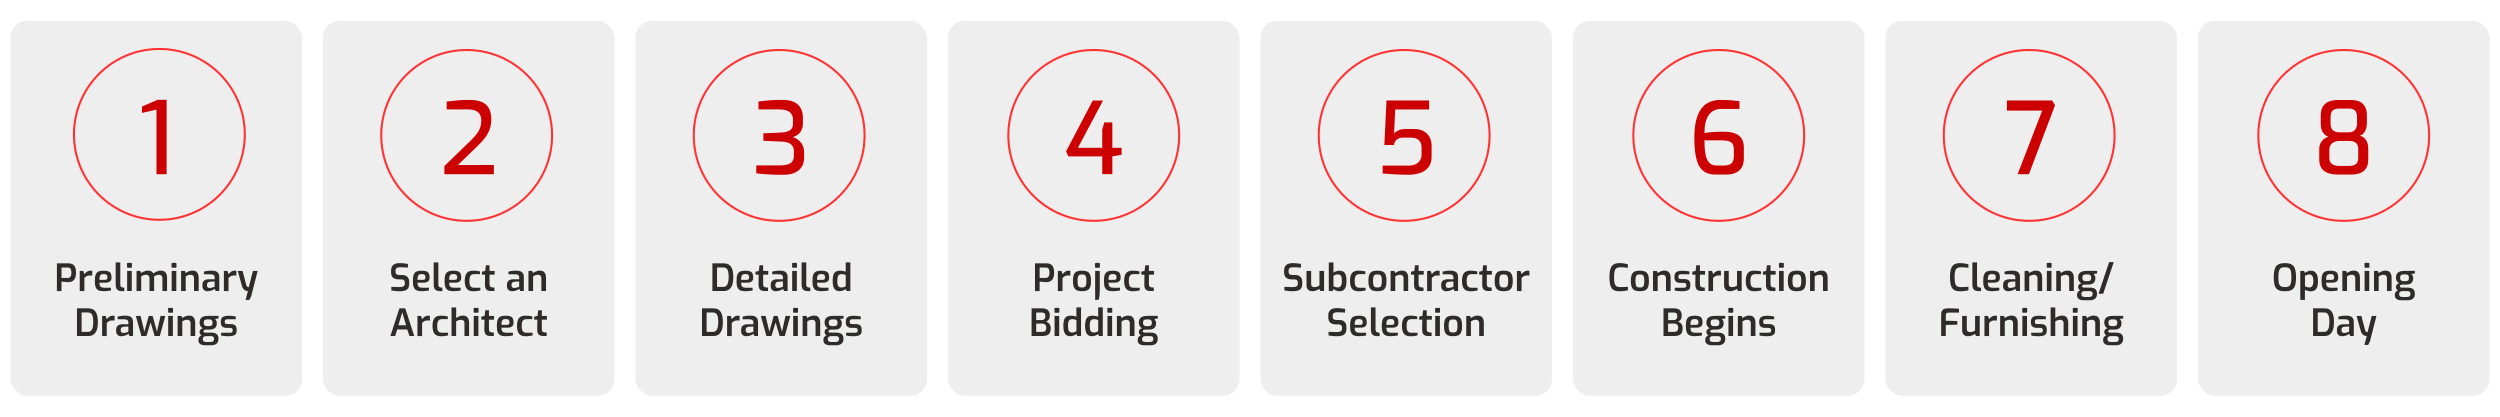 <?xml version="1.0" encoding="UTF-8"?>
<svg xmlns="http://www.w3.org/2000/svg" viewBox="0 0 1200 200">
  <defs>
    <style>
      .cls-1, .cls-2 {
        fill: none;
      }

      .cls-3 {
        fill: #eee;
      }

      .cls-4 {
        fill: #c00;
      }

      .cls-5 {
        fill: #2f2b2a;
      }

      .cls-2 {
        stroke: #f33;
        stroke-miterlimit: 10;
      }
    </style>
  </defs>
  <g id="Layer_1" data-name="Layer 1">
    <rect class="cls-1" width="150" height="200"/>
    <rect class="cls-1" x="150" width="150" height="200"/>
    <rect class="cls-1" x="300" width="150" height="200"/>
    <rect class="cls-1" x="450" width="150" height="200"/>
    <rect class="cls-1" x="600" width="150" height="200"/>
    <rect class="cls-1" x="750" width="150" height="200"/>
    <rect class="cls-1" x="900" width="150" height="200"/>
    <rect class="cls-1" x="1050" width="150" height="200"/>
  </g>
  <g id="Layer_2" data-name="Layer 2">
    <rect class="cls-3" x="5" y="10" width="140" height="180" rx="8.11" ry="8.11"/>
    <rect class="cls-3" x="155" y="10" width="140" height="180" rx="8.11" ry="8.11"/>
    <rect class="cls-3" x="305" y="10" width="140" height="180" rx="8.11" ry="8.11"/>
    <rect class="cls-3" x="455" y="10" width="140" height="180" rx="8.11" ry="8.11"/>
    <rect class="cls-3" x="605" y="10" width="140" height="180" rx="8.11" ry="8.11"/>
    <rect class="cls-3" x="755" y="10" width="140" height="180" rx="8.11" ry="8.11"/>
    <rect class="cls-3" x="905" y="10" width="140" height="180" rx="8.11" ry="8.11"/>
    <rect class="cls-3" x="1055" y="10" width="140" height="180" rx="8.11" ry="8.11"/>
    <rect class="cls-1" x="150" width="150" height="200"/>
    <rect class="cls-1" x="300" width="150" height="200"/>
    <rect class="cls-1" x="450" width="150" height="200"/>
    <rect class="cls-1" x="600" width="150" height="200"/>
    <rect class="cls-1" x="750" width="150" height="200"/>
    <rect class="cls-1" x="900" width="150" height="200"/>
    <rect class="cls-1" x="1050" width="150" height="200"/>
  </g>
  <g id="Layer_3" data-name="Layer 3">
    <g>
      <path class="cls-5" d="M27.31,139.69v-13.28h5.49c.42,0,.85,.05,1.28,.15,.43,.1,.83,.3,1.2,.6,.37,.3,.66,.74,.88,1.33,.22,.59,.33,1.37,.33,2.36s-.11,1.78-.34,2.38c-.23,.6-.53,1.06-.89,1.38-.37,.32-.76,.53-1.19,.65-.43,.11-.84,.17-1.23,.17-.2,0-.46,0-.77-.03s-.62-.04-.95-.07c-.33-.03-.64-.06-.92-.09-.28-.03-.51-.06-.67-.08v4.54h-2.21Zm2.21-6.28h2.99c.35,0,.65-.08,.92-.24,.26-.16,.47-.43,.61-.79,.14-.37,.22-.87,.22-1.5s-.08-1.12-.23-1.48-.35-.62-.59-.76c-.25-.15-.53-.23-.85-.23h-3.06v5Z"/>
      <path class="cls-5" d="M38.27,139.69v-9.65h1.73l.5,1.55c.38-.47,.81-.86,1.28-1.19,.47-.32,1.03-.49,1.67-.49,.13,0,.27,0,.41,.03,.14,.02,.28,.04,.4,.08v2.27c-.17-.02-.35-.04-.54-.05-.19-.01-.38-.02-.56-.02-.37,0-.71,.04-1.02,.13-.31,.08-.59,.21-.85,.39-.26,.17-.53,.39-.79,.66v6.3h-2.23Z"/>
      <path class="cls-5" d="M49.76,139.78c-1.04,0-1.88-.14-2.49-.43-.62-.29-1.06-.79-1.34-1.5-.28-.71-.41-1.71-.41-2.98s.13-2.3,.4-3.01c.26-.71,.7-1.21,1.31-1.5,.61-.29,1.44-.43,2.48-.43,.92,0,1.67,.09,2.22,.28,.56,.19,.97,.52,1.22,.99,.26,.47,.39,1.14,.39,2.01,0,.61-.12,1.1-.36,1.47-.24,.37-.58,.63-1.04,.78-.45,.16-.98,.23-1.59,.23h-2.83c.02,.6,.1,1.08,.24,1.43,.14,.35,.39,.61,.76,.76,.37,.16,.9,.23,1.61,.23h2.92v1.31c-.49,.1-1.01,.18-1.56,.25-.55,.07-1.19,.11-1.94,.11Zm-2.05-5.45h2.63c.42,0,.73-.08,.93-.24,.2-.16,.3-.46,.3-.89s-.06-.75-.18-.99c-.12-.24-.32-.41-.59-.51-.28-.1-.64-.15-1.08-.15-.5,0-.9,.08-1.19,.23s-.5,.43-.62,.84-.19,.98-.19,1.72Z"/>
      <path class="cls-5" d="M58.38,139.73c-.64,0-1.17-.11-1.59-.32s-.74-.55-.95-1.01c-.21-.46-.32-1.06-.32-1.82v-10.62h2.23v10.31c0,.43,.04,.77,.13,1.01s.22,.41,.39,.51c.17,.1,.37,.17,.61,.21l.81,.11v1.62h-1.31Z"/>
      <path class="cls-5" d="M61.31,128.51c-.23,0-.34-.11-.34-.32v-1.64c0-.24,.11-.36,.34-.36h1.69c.11,0,.19,.04,.24,.11,.05,.07,.08,.16,.08,.25v1.64c0,.22-.11,.32-.32,.32h-1.69Zm-.29,11.18v-9.65h2.23v9.65h-2.23Z"/>
      <path class="cls-5" d="M65.54,139.69v-9.65h1.82l.41,1.01c.44-.31,.93-.58,1.47-.82,.53-.23,1.17-.35,1.9-.35,.6,0,1.11,.13,1.52,.39s.72,.59,.93,1c.28-.22,.61-.43,1-.64,.39-.21,.81-.39,1.25-.53,.44-.14,.88-.22,1.31-.22,.74,0,1.34,.15,1.79,.44,.45,.29,.77,.7,.96,1.22,.19,.52,.29,1.12,.29,1.81v6.34h-2.23v-6.16c0-.35-.07-.64-.2-.88-.13-.24-.31-.43-.55-.56s-.52-.2-.85-.2c-.43,0-.87,.08-1.31,.25s-.84,.37-1.2,.61c.05,.12,.08,.25,.1,.4,.02,.14,.03,.29,.03,.43v6.1h-2.23v-6.16c0-.35-.07-.64-.2-.88-.13-.24-.31-.43-.55-.56-.23-.13-.52-.2-.85-.2-.31,0-.6,.03-.87,.09-.27,.06-.53,.15-.77,.27-.24,.12-.49,.26-.74,.43v7h-2.23Z"/>
      <path class="cls-5" d="M82.69,128.51c-.23,0-.34-.11-.34-.32v-1.64c0-.24,.11-.36,.34-.36h1.69c.11,0,.19,.04,.24,.11,.05,.07,.08,.16,.08,.25v1.64c0,.22-.11,.32-.32,.32h-1.69Zm-.29,11.18v-9.65h2.23v9.65h-2.23Z"/>
      <path class="cls-5" d="M86.92,139.69v-9.65h1.82l.41,1.01c.4-.3,.88-.57,1.45-.81,.57-.24,1.16-.36,1.77-.36,.76,0,1.35,.15,1.78,.46,.43,.31,.74,.72,.93,1.23,.19,.52,.28,1.08,.28,1.69v6.43h-2.23v-6.16c0-.35-.07-.64-.2-.88-.13-.24-.31-.43-.55-.56-.23-.13-.52-.2-.85-.2-.31,0-.6,.03-.87,.09-.27,.06-.53,.15-.77,.27-.24,.12-.49,.26-.74,.43v7h-2.23Z"/>
      <path class="cls-5" d="M99.6,139.8c-.72,0-1.31-.22-1.76-.65-.46-.43-.68-1.03-.68-1.78v-.81c0-.74,.25-1.35,.77-1.82,.51-.47,1.29-.7,2.35-.7h2.75v-.85c0-.34-.06-.62-.18-.85-.12-.23-.34-.4-.65-.51-.31-.11-.79-.17-1.42-.17h-2.92v-1.3c.44-.12,.97-.22,1.57-.31,.6-.09,1.31-.14,2.14-.14,.79-.01,1.46,.08,2.02,.28s.97,.53,1.25,.98,.42,1.08,.42,1.87v6.64h-1.75l-.38-1.04c-.08,.07-.23,.17-.45,.29s-.49,.25-.81,.39c-.32,.14-.68,.25-1.07,.34-.39,.09-.79,.14-1.2,.14Zm1.08-1.57c.16,0,.33-.02,.53-.06,.2-.04,.4-.09,.6-.14,.2-.05,.39-.11,.57-.16,.17-.05,.32-.1,.43-.15,.11-.05,.18-.08,.21-.09v-2.52l-2.09,.11c-.55,.05-.95,.19-1.2,.43-.25,.24-.37,.56-.37,.95v.4c0,.3,.06,.54,.19,.73,.13,.19,.29,.31,.49,.39,.2,.07,.41,.11,.64,.13Z"/>
      <path class="cls-5" d="M107.46,139.69v-9.65h1.73l.5,1.55c.38-.47,.81-.86,1.28-1.19,.47-.32,1.03-.49,1.67-.49,.13,0,.27,0,.41,.03,.14,.02,.28,.04,.4,.08v2.27c-.17-.02-.35-.04-.54-.05-.19-.01-.38-.02-.56-.02-.37,0-.71,.04-1.02,.13-.31,.08-.59,.21-.85,.39-.26,.17-.53,.39-.79,.66v6.3h-2.23Z"/>
      <path class="cls-5" d="M117.88,143.96l1.12-4.27c-.47,0-.89-.09-1.27-.27-.38-.18-.7-.45-.96-.81-.26-.36-.48-.82-.65-1.39l-1.98-7.18h2.3l1.75,6.73c.08,.28,.19,.49,.31,.63,.12,.14,.24,.25,.36,.32,.12,.07,.23,.1,.33,.12,.1,.01,.17,.02,.21,.02l2-7.81h2.27l-3.1,12.13-.86,1.78h-1.82Z"/>
      <path class="cls-5" d="M36.95,161.29v-13.28h5.49c.86,0,1.59,.15,2.17,.46,.58,.31,1.05,.75,1.4,1.33s.6,1.28,.75,2.1c.15,.82,.23,1.73,.23,2.75,0,1.46-.17,2.68-.5,3.66-.34,.98-.84,1.72-1.51,2.22-.67,.5-1.51,.76-2.52,.76h-5.49Zm2.21-2h3.06c.61,0,1.1-.18,1.47-.54s.64-.89,.81-1.58c.17-.7,.26-1.54,.26-2.52,0-.91-.05-1.67-.16-2.27-.11-.6-.26-1.07-.47-1.42-.2-.35-.46-.59-.78-.74-.32-.14-.69-.22-1.12-.22h-3.06v9.29Z"/>
      <path class="cls-5" d="M49.01,161.29v-9.65h1.73l.5,1.55c.38-.47,.81-.86,1.28-1.19,.47-.32,1.03-.49,1.67-.49,.13,0,.27,0,.41,.03,.14,.02,.28,.04,.4,.08v2.27c-.17-.02-.35-.04-.54-.05-.19-.01-.38-.02-.56-.02-.37,0-.71,.04-1.02,.13-.31,.08-.59,.21-.85,.39-.26,.17-.53,.39-.79,.66v6.3h-2.23Z"/>
      <path class="cls-5" d="M58.19,161.4c-.72,0-1.31-.22-1.76-.65-.46-.43-.68-1.03-.68-1.78v-.81c0-.74,.25-1.35,.77-1.82,.51-.47,1.29-.7,2.35-.7h2.75v-.85c0-.34-.06-.62-.18-.85-.12-.23-.34-.4-.65-.51-.31-.11-.79-.17-1.42-.17h-2.92v-1.3c.44-.12,.97-.22,1.57-.31,.6-.09,1.31-.14,2.14-.14,.79-.01,1.46,.08,2.02,.28s.97,.53,1.25,.98,.42,1.08,.42,1.87v6.64h-1.75l-.38-1.04c-.08,.07-.23,.17-.45,.29s-.49,.25-.81,.39c-.32,.14-.68,.25-1.07,.34-.39,.09-.79,.14-1.2,.14Zm1.08-1.57c.16,0,.33-.02,.53-.06,.2-.04,.4-.09,.6-.14,.2-.05,.39-.11,.57-.16,.17-.05,.32-.1,.43-.15,.11-.05,.18-.08,.21-.09v-2.52l-2.09,.11c-.55,.05-.95,.19-1.2,.43-.25,.24-.37,.56-.37,.95v.4c0,.3,.06,.54,.19,.73,.13,.19,.29,.31,.49,.39,.2,.07,.41,.11,.64,.13Z"/>
      <path class="cls-5" d="M67.87,161.29l-2.68-9.65h2.29l1.82,7.58,2.09-7.58h1.87l2.09,7.58,1.71-7.58h2.29l-2.65,9.65h-2.47l-1.94-6.53-2,6.53h-2.41Z"/>
      <path class="cls-5" d="M81.03,150.11c-.23,0-.34-.11-.34-.32v-1.64c0-.24,.11-.36,.34-.36h1.69c.11,0,.19,.04,.24,.11,.05,.07,.08,.16,.08,.25v1.64c0,.22-.11,.32-.32,.32h-1.69Zm-.29,11.18v-9.65h2.23v9.65h-2.23Z"/>
      <path class="cls-5" d="M85.26,161.29v-9.65h1.82l.41,1.01c.4-.3,.88-.57,1.45-.81,.57-.24,1.16-.36,1.77-.36,.76,0,1.35,.15,1.78,.46,.43,.31,.74,.72,.93,1.23,.19,.52,.28,1.08,.28,1.69v6.43h-2.23v-6.16c0-.35-.07-.64-.2-.88-.13-.24-.31-.43-.55-.56-.23-.13-.52-.2-.85-.2-.31,0-.6,.03-.87,.09-.27,.06-.53,.15-.77,.27-.24,.12-.49,.26-.74,.43v7h-2.23Z"/>
      <path class="cls-5" d="M98.4,165.74c-.61,0-1.16-.09-1.64-.26s-.85-.44-1.12-.79c-.27-.35-.4-.78-.4-1.29v-.34c0-.53,.15-.97,.45-1.34s.68-.64,1.15-.84c.47-.19,.95-.29,1.46-.29l.65,.74c-.3,0-.57,.05-.81,.14-.24,.1-.43,.24-.58,.43-.14,.19-.22,.43-.22,.72v.29c0,.43,.14,.75,.43,.95,.29,.2,.7,.3,1.22,.3h1.96c.55,0,.99-.11,1.31-.32s.48-.53,.48-.96v-.31c0-.26-.05-.49-.16-.67-.11-.18-.28-.32-.52-.42-.24-.1-.56-.15-.97-.15h-2.41c-.96,0-1.68-.19-2.17-.56-.49-.37-.73-.84-.73-1.4,0-.48,.14-.88,.42-1.19,.28-.31,.67-.52,1.18-.63-.41-.19-.73-.44-.96-.74-.23-.3-.4-.62-.49-.97-.1-.35-.14-.7-.14-1.06,0-.73,.15-1.33,.45-1.79s.74-.8,1.31-1.03c.58-.22,1.29-.33,2.14-.33h5.2v1.24l-1.71,.23c.12,.12,.25,.26,.39,.43,.14,.17,.25,.39,.35,.67s.14,.64,.14,1.08c0,.54-.11,1.03-.33,1.48-.22,.44-.58,.8-1.09,1.06-.5,.26-1.18,.4-2.03,.4h-1.64c-.38,0-.7,.06-.94,.18-.24,.12-.36,.32-.36,.61,0,.24,.1,.41,.29,.5,.19,.1,.4,.14,.61,.14h2.86c.73,0,1.35,.1,1.86,.29,.51,.19,.9,.49,1.16,.9,.26,.41,.4,.95,.4,1.62v.31c0,.92-.3,1.65-.89,2.18-.59,.53-1.5,.79-2.73,.79h-2.83Zm.92-9.2h1.04c.44,0,.79-.07,1.04-.21,.25-.14,.41-.32,.5-.56,.09-.23,.13-.5,.13-.78,0-.41-.06-.74-.19-.98-.13-.25-.31-.42-.54-.53-.23-.11-.52-.16-.85-.16h-1.01c-.54,0-.95,.12-1.23,.36-.28,.24-.42,.65-.42,1.22s.13,.99,.4,1.25c.26,.26,.64,.39,1.13,.39Z"/>
      <path class="cls-5" d="M109.83,161.4c-.28,0-.59,0-.94-.03s-.71-.04-1.06-.07c-.35-.03-.68-.07-.98-.12-.3-.05-.55-.1-.74-.16v-1.31h4.16c.3,0,.56-.02,.77-.07,.21-.05,.37-.14,.48-.29,.11-.14,.16-.36,.16-.65v-.34c0-.3-.1-.54-.3-.71-.2-.17-.54-.26-1.03-.26h-1.46c-.56,0-1.07-.08-1.5-.23-.44-.16-.78-.42-1.03-.79s-.38-.88-.38-1.51v-.54c0-.61,.12-1.12,.35-1.52,.23-.4,.62-.71,1.17-.92,.55-.21,1.27-.32,2.19-.32,.38,0,.8,.02,1.24,.05,.44,.04,.87,.08,1.28,.13,.41,.05,.73,.12,.97,.19v1.31h-3.92c-.44,0-.78,.08-1.02,.22-.23,.15-.35,.43-.35,.84v.34c0,.26,.05,.46,.16,.59s.27,.22,.49,.27c.22,.05,.47,.07,.77,.07h1.49c.95,0,1.65,.22,2.11,.65,.46,.43,.68,1.04,.68,1.84v.79c0,.65-.15,1.16-.45,1.53-.3,.37-.73,.63-1.29,.78-.56,.15-1.23,.23-2.01,.23Z"/>
    </g>
    <g>
      <path class="cls-5" d="M191.98,139.8c-.32,0-.67,0-1.04-.03s-.74-.05-1.12-.09-.74-.08-1.07-.13-.64-.09-.9-.15v-1.75c.34,.02,.73,.05,1.18,.07,.45,.02,.92,.04,1.41,.05,.49,.01,.97,.02,1.42,.02,.48,0,.91-.04,1.28-.14,.37-.09,.66-.25,.86-.48,.2-.23,.31-.55,.31-.97v-.63c0-.47-.13-.83-.4-1.08s-.65-.38-1.17-.38h-1.24c-1.21,0-2.15-.26-2.8-.79-.65-.53-.98-1.43-.98-2.72v-.68c0-1.28,.36-2.21,1.07-2.78,.71-.57,1.74-.85,3.07-.85,.46,0,.93,.02,1.41,.06,.49,.04,.95,.09,1.4,.15,.44,.06,.82,.13,1.13,.2v1.75c-.53-.04-1.13-.07-1.81-.11-.68-.04-1.3-.05-1.88-.05-.46,0-.86,.05-1.21,.14s-.61,.27-.79,.51c-.18,.25-.27,.61-.27,1.09v.43c0,.56,.15,.96,.46,1.19,.31,.23,.75,.34,1.32,.34h1.39c.78,0,1.42,.14,1.93,.43,.5,.29,.88,.68,1.12,1.18,.25,.5,.37,1.07,.37,1.7v.85c0,.98-.19,1.74-.58,2.27-.38,.53-.91,.89-1.58,1.08-.67,.19-1.44,.29-2.3,.29Z"/>
      <path class="cls-5" d="M202.42,139.78c-1.04,0-1.88-.14-2.49-.43-.62-.29-1.06-.79-1.34-1.5-.28-.71-.41-1.71-.41-2.98s.13-2.3,.4-3.01c.26-.71,.7-1.21,1.31-1.5,.61-.29,1.44-.43,2.48-.43,.92,0,1.67,.09,2.22,.28,.56,.19,.97,.52,1.22,.99,.26,.47,.39,1.14,.39,2.01,0,.61-.12,1.1-.36,1.47-.24,.37-.58,.63-1.04,.78-.45,.16-.98,.23-1.59,.23h-2.83c.02,.6,.1,1.08,.24,1.43,.14,.35,.39,.61,.76,.76,.37,.16,.9,.23,1.61,.23h2.92v1.31c-.49,.1-1.01,.18-1.56,.25-.55,.07-1.19,.11-1.94,.11Zm-2.05-5.45h2.63c.42,0,.73-.08,.93-.24,.2-.16,.3-.46,.3-.89s-.06-.75-.18-.99c-.12-.24-.32-.41-.59-.51-.28-.1-.64-.15-1.08-.15-.5,0-.9,.08-1.19,.23s-.5,.43-.62,.84-.19,.98-.19,1.72Z"/>
      <path class="cls-5" d="M211.04,139.73c-.64,0-1.17-.11-1.59-.32s-.74-.55-.95-1.01c-.21-.46-.32-1.06-.32-1.82v-10.62h2.23v10.31c0,.43,.04,.77,.13,1.01s.22,.41,.39,.51c.17,.1,.37,.17,.61,.21l.81,.11v1.62h-1.31Z"/>
      <path class="cls-5" d="M217.63,139.78c-1.04,0-1.88-.14-2.49-.43-.62-.29-1.06-.79-1.34-1.5-.28-.71-.41-1.71-.41-2.98s.13-2.3,.4-3.01c.26-.71,.7-1.21,1.31-1.5,.61-.29,1.44-.43,2.48-.43,.92,0,1.67,.09,2.22,.28,.56,.19,.97,.52,1.22,.99,.26,.47,.39,1.14,.39,2.01,0,.61-.12,1.1-.36,1.47-.24,.37-.58,.63-1.04,.78-.45,.16-.98,.23-1.59,.23h-2.83c.02,.6,.1,1.08,.24,1.43,.14,.35,.39,.61,.76,.76,.37,.16,.9,.23,1.61,.23h2.92v1.31c-.49,.1-1.01,.18-1.56,.25-.55,.07-1.19,.11-1.94,.11Zm-2.05-5.45h2.63c.42,0,.73-.08,.93-.24,.2-.16,.3-.46,.3-.89s-.06-.75-.18-.99c-.12-.24-.32-.41-.59-.51-.28-.1-.64-.15-1.08-.15-.5,0-.9,.08-1.19,.23s-.5,.43-.62,.84-.19,.98-.19,1.72Z"/>
      <path class="cls-5" d="M227.08,139.8c-.58,0-1.11-.08-1.59-.23-.49-.15-.91-.41-1.27-.77s-.64-.87-.84-1.5c-.2-.64-.3-1.43-.3-2.39s.09-1.8,.28-2.45c.19-.65,.45-1.16,.8-1.53,.35-.37,.77-.63,1.27-.78s1.06-.23,1.7-.23c.54,0,1.09,.03,1.64,.08,.55,.05,1.1,.15,1.66,.3v1.28h-2.63c-.58,0-1.04,.09-1.4,.27-.36,.18-.63,.51-.81,.99-.18,.48-.27,1.17-.27,2.07s.09,1.56,.27,2.03c.18,.46,.45,.77,.82,.94s.84,.24,1.41,.24h2.75v1.26c-.29,.08-.62,.16-1.01,.23-.38,.07-.79,.12-1.22,.15-.43,.04-.85,.05-1.27,.05Z"/>
      <path class="cls-5" d="M235.72,139.69c-.7,0-1.27-.1-1.71-.32-.44-.21-.77-.56-.96-1.05-.2-.49-.29-1.14-.28-1.94l.07-4.54h-1.51v-1.44l1.58-.36,.32-2.7h1.75v2.7h2.45v1.8h-2.45v4.52c0,.31,.03,.57,.09,.76,.06,.2,.15,.35,.26,.47s.24,.2,.37,.24c.13,.05,.27,.08,.41,.09l1.21,.13v1.64h-1.6Z"/>
      <path class="cls-5" d="M245.78,139.8c-.72,0-1.31-.22-1.76-.65-.46-.43-.68-1.03-.68-1.78v-.81c0-.74,.25-1.35,.77-1.82,.51-.47,1.29-.7,2.35-.7h2.75v-.85c0-.34-.06-.62-.18-.85-.12-.23-.34-.4-.65-.51-.31-.11-.79-.17-1.42-.17h-2.92v-1.3c.44-.12,.97-.22,1.57-.31,.6-.09,1.31-.14,2.14-.14,.79-.01,1.46,.08,2.02,.28s.97,.53,1.25,.98,.42,1.08,.42,1.87v6.64h-1.75l-.38-1.04c-.08,.07-.23,.17-.45,.29s-.49,.25-.81,.39c-.32,.14-.68,.25-1.07,.34-.39,.09-.79,.14-1.2,.14Zm1.08-1.57c.16,0,.33-.02,.53-.06,.2-.04,.4-.09,.6-.14,.2-.05,.39-.11,.57-.16,.17-.05,.32-.1,.43-.15,.11-.05,.18-.08,.21-.09v-2.52l-2.09,.11c-.55,.05-.95,.19-1.2,.43-.25,.24-.37,.56-.37,.95v.4c0,.3,.06,.54,.19,.73,.13,.19,.29,.31,.49,.39,.2,.07,.41,.11,.64,.13Z"/>
      <path class="cls-5" d="M253.65,139.69v-9.65h1.82l.41,1.01c.4-.3,.88-.57,1.45-.81,.57-.24,1.16-.36,1.77-.36,.76,0,1.35,.15,1.78,.46,.43,.31,.74,.72,.93,1.23,.19,.52,.28,1.08,.28,1.69v6.43h-2.23v-6.16c0-.35-.07-.64-.2-.88-.13-.24-.31-.43-.55-.56-.23-.13-.52-.2-.85-.2-.31,0-.6,.03-.87,.09-.27,.06-.53,.15-.77,.27-.24,.12-.49,.26-.74,.43v7h-2.23Z"/>
      <path class="cls-5" d="M187.39,161.29l4.32-13.28h2.81l4.32,13.28h-2.32l-1.03-3.15h-4.81l-1.01,3.15h-2.29Zm3.82-5.15h3.74l-1.87-6.23-1.87,6.23Z"/>
      <path class="cls-5" d="M200.37,161.29v-9.65h1.73l.5,1.55c.38-.47,.81-.86,1.28-1.19,.47-.32,1.03-.49,1.67-.49,.13,0,.27,0,.41,.03,.14,.02,.28,.04,.4,.08v2.27c-.17-.02-.35-.04-.54-.05-.19-.01-.38-.02-.56-.02-.37,0-.71,.04-1.02,.13-.31,.08-.59,.21-.85,.39-.26,.17-.53,.39-.79,.66v6.3h-2.23Z"/>
      <path class="cls-5" d="M211.6,161.4c-.58,0-1.11-.08-1.59-.23-.49-.15-.91-.41-1.27-.77s-.64-.87-.84-1.5c-.2-.64-.3-1.43-.3-2.39s.09-1.8,.28-2.45c.19-.65,.45-1.16,.8-1.53,.35-.37,.77-.63,1.27-.78s1.06-.23,1.7-.23c.54,0,1.09,.03,1.64,.08,.55,.05,1.1,.15,1.66,.3v1.28h-2.63c-.58,0-1.04,.09-1.4,.27-.36,.18-.63,.51-.81,.99-.18,.48-.27,1.17-.27,2.07s.09,1.56,.27,2.03c.18,.46,.45,.77,.82,.94s.84,.24,1.41,.24h2.75v1.26c-.29,.08-.62,.16-1.01,.23-.38,.07-.79,.12-1.22,.15-.43,.04-.85,.05-1.27,.05Z"/>
      <path class="cls-5" d="M216.73,161.29v-13.72h2.23v5.08c.38-.29,.87-.56,1.45-.8,.58-.25,1.18-.37,1.79-.37,.71,0,1.28,.14,1.72,.43,.44,.29,.76,.69,.95,1.2,.2,.51,.3,1.09,.3,1.74v6.44h-2.23v-6.17c0-.34-.07-.63-.2-.87-.13-.25-.32-.43-.56-.56-.24-.13-.52-.19-.85-.19s-.6,.03-.86,.1c-.26,.07-.52,.16-.77,.28s-.49,.26-.75,.41v7h-2.23Z"/>
      <path class="cls-5" d="M227.69,150.11c-.23,0-.34-.11-.34-.32v-1.64c0-.24,.11-.36,.34-.36h1.69c.11,0,.19,.04,.24,.11,.05,.07,.08,.16,.08,.25v1.64c0,.22-.11,.32-.32,.32h-1.69Zm-.29,11.18v-9.65h2.23v9.65h-2.23Z"/>
      <path class="cls-5" d="M235.43,161.29c-.7,0-1.27-.1-1.71-.32-.44-.21-.77-.56-.96-1.05-.2-.49-.29-1.14-.28-1.94l.07-4.54h-1.51v-1.44l1.58-.36,.32-2.7h1.75v2.7h2.45v1.8h-2.45v4.52c0,.31,.03,.57,.09,.76,.06,.2,.15,.35,.26,.47s.24,.2,.37,.24c.13,.05,.27,.08,.41,.09l1.21,.13v1.64h-1.6Z"/>
      <path class="cls-5" d="M242.72,161.38c-1.04,0-1.88-.14-2.49-.43-.62-.29-1.06-.79-1.34-1.5-.28-.71-.41-1.71-.41-2.98s.13-2.3,.4-3.01c.26-.71,.7-1.21,1.31-1.5,.61-.29,1.44-.43,2.48-.43,.92,0,1.67,.09,2.22,.28,.56,.19,.97,.52,1.22,.99,.26,.47,.39,1.14,.39,2.01,0,.61-.12,1.1-.36,1.47-.24,.37-.58,.63-1.04,.78-.45,.16-.98,.23-1.59,.23h-2.83c.02,.6,.1,1.08,.24,1.43,.14,.35,.39,.61,.76,.76,.37,.16,.9,.23,1.61,.23h2.92v1.31c-.49,.1-1.01,.18-1.56,.25-.55,.07-1.19,.11-1.94,.11Zm-2.05-5.45h2.63c.42,0,.73-.08,.93-.24,.2-.16,.3-.46,.3-.89s-.06-.75-.18-.99c-.12-.24-.32-.41-.59-.51-.28-.1-.64-.15-1.08-.15-.5,0-.9,.08-1.19,.23s-.5,.43-.62,.84-.19,.98-.19,1.72Z"/>
      <path class="cls-5" d="M252.17,161.4c-.58,0-1.11-.08-1.59-.23-.49-.15-.91-.41-1.27-.77s-.64-.87-.84-1.5c-.2-.64-.3-1.43-.3-2.39s.09-1.8,.28-2.45c.19-.65,.45-1.16,.8-1.53,.35-.37,.77-.63,1.27-.78s1.06-.23,1.7-.23c.54,0,1.09,.03,1.64,.08,.55,.05,1.1,.15,1.66,.3v1.28h-2.63c-.58,0-1.04,.09-1.4,.27-.36,.18-.63,.51-.81,.99-.18,.48-.27,1.17-.27,2.07s.09,1.56,.27,2.03c.18,.46,.45,.77,.82,.94s.84,.24,1.41,.24h2.75v1.26c-.29,.08-.62,.16-1.01,.23-.38,.07-.79,.12-1.22,.15-.43,.04-.85,.05-1.27,.05Z"/>
      <path class="cls-5" d="M260.81,161.29c-.7,0-1.27-.1-1.71-.32-.44-.21-.77-.56-.96-1.05-.2-.49-.29-1.14-.28-1.94l.07-4.54h-1.51v-1.44l1.58-.36,.32-2.7h1.75v2.7h2.45v1.8h-2.45v4.52c0,.31,.03,.57,.09,.76,.06,.2,.15,.35,.26,.47s.24,.2,.37,.24c.13,.05,.27,.08,.41,.09l1.21,.13v1.64h-1.6Z"/>
    </g>
    <g>
      <path class="cls-5" d="M341.95,139.69v-13.28h5.49c.86,0,1.59,.15,2.17,.46,.58,.31,1.05,.75,1.4,1.33s.6,1.28,.75,2.1c.15,.82,.23,1.73,.23,2.75,0,1.46-.17,2.68-.5,3.66-.34,.98-.84,1.72-1.51,2.22-.67,.5-1.51,.76-2.52,.76h-5.49Zm2.21-2h3.06c.61,0,1.1-.18,1.47-.54s.64-.89,.81-1.58c.17-.7,.26-1.54,.26-2.52,0-.91-.05-1.67-.16-2.27-.11-.6-.26-1.07-.47-1.42-.2-.35-.46-.59-.78-.74-.32-.14-.69-.22-1.12-.22h-3.06v9.29Z"/>
      <path class="cls-5" d="M357.77,139.78c-1.04,0-1.88-.14-2.49-.43-.62-.29-1.06-.79-1.34-1.5-.28-.71-.41-1.71-.41-2.98s.13-2.3,.4-3.01c.26-.71,.7-1.21,1.31-1.5,.61-.29,1.44-.43,2.48-.43,.92,0,1.67,.09,2.22,.28,.56,.19,.97,.52,1.22,.99,.26,.47,.39,1.14,.39,2.01,0,.61-.12,1.1-.36,1.47-.24,.37-.58,.63-1.04,.78-.45,.16-.98,.23-1.59,.23h-2.83c.02,.6,.1,1.08,.24,1.43,.14,.35,.39,.61,.76,.76,.37,.16,.9,.23,1.61,.23h2.92v1.31c-.49,.1-1.01,.18-1.56,.25-.55,.07-1.19,.11-1.94,.11Zm-2.05-5.45h2.63c.42,0,.73-.08,.93-.24,.2-.16,.3-.46,.3-.89s-.06-.75-.18-.99c-.12-.24-.32-.41-.59-.51-.28-.1-.64-.15-1.08-.15-.5,0-.9,.08-1.19,.23s-.5,.43-.62,.84-.19,.98-.19,1.72Z"/>
      <path class="cls-5" d="M367.04,139.69c-.7,0-1.27-.1-1.71-.32-.44-.21-.77-.56-.96-1.05-.2-.49-.29-1.14-.28-1.94l.07-4.54h-1.51v-1.44l1.58-.36,.32-2.7h1.75v2.7h2.45v1.8h-2.45v4.52c0,.31,.03,.57,.09,.76,.06,.2,.15,.35,.26,.47s.24,.2,.37,.24c.13,.05,.27,.08,.41,.09l1.21,.13v1.64h-1.6Z"/>
      <path class="cls-5" d="M372.39,139.8c-.72,0-1.31-.22-1.76-.65-.46-.43-.68-1.03-.68-1.78v-.81c0-.74,.25-1.35,.77-1.82,.51-.47,1.29-.7,2.35-.7h2.75v-.85c0-.34-.06-.62-.18-.85-.12-.23-.34-.4-.65-.51-.31-.11-.79-.17-1.42-.17h-2.92v-1.3c.44-.12,.97-.22,1.57-.31,.6-.09,1.31-.14,2.14-.14,.79-.01,1.46,.08,2.02,.28s.97,.53,1.25,.98,.42,1.08,.42,1.87v6.64h-1.75l-.38-1.04c-.08,.07-.23,.17-.45,.29s-.49,.25-.81,.39c-.32,.14-.68,.25-1.07,.34-.39,.09-.79,.14-1.2,.14Zm1.08-1.57c.16,0,.33-.02,.53-.06,.2-.04,.4-.09,.6-.14,.2-.05,.39-.11,.57-.16,.17-.05,.32-.1,.43-.15,.11-.05,.18-.08,.21-.09v-2.52l-2.09,.11c-.55,.05-.95,.19-1.2,.43-.25,.24-.37,.56-.37,.95v.4c0,.3,.06,.54,.19,.73,.13,.19,.29,.31,.49,.39,.2,.07,.41,.11,.64,.13Z"/>
      <path class="cls-5" d="M380.54,128.51c-.23,0-.34-.11-.34-.32v-1.64c0-.24,.11-.36,.34-.36h1.69c.11,0,.19,.04,.24,.11,.05,.07,.08,.16,.08,.25v1.64c0,.22-.11,.32-.32,.32h-1.69Zm-.29,11.18v-9.65h2.23v9.65h-2.23Z"/>
      <path class="cls-5" d="M387.64,139.73c-.64,0-1.17-.11-1.59-.32s-.74-.55-.95-1.01c-.21-.46-.32-1.06-.32-1.82v-10.62h2.23v10.31c0,.43,.04,.77,.13,1.01s.22,.41,.39,.51c.17,.1,.37,.17,.61,.21l.81,.11v1.62h-1.31Z"/>
      <path class="cls-5" d="M394.22,139.78c-1.04,0-1.88-.14-2.49-.43-.62-.29-1.06-.79-1.34-1.5-.28-.71-.41-1.71-.41-2.98s.13-2.3,.4-3.01c.26-.71,.7-1.21,1.31-1.5,.61-.29,1.44-.43,2.48-.43,.92,0,1.67,.09,2.22,.28,.56,.19,.97,.52,1.22,.99,.26,.47,.39,1.14,.39,2.01,0,.61-.12,1.1-.36,1.47-.24,.37-.58,.63-1.04,.78-.45,.16-.98,.23-1.59,.23h-2.83c.02,.6,.1,1.08,.24,1.43,.14,.35,.39,.61,.76,.76,.37,.16,.9,.23,1.61,.23h2.92v1.31c-.49,.1-1.01,.18-1.56,.25-.55,.07-1.19,.11-1.94,.11Zm-2.05-5.45h2.63c.42,0,.73-.08,.93-.24,.2-.16,.3-.46,.3-.89s-.06-.75-.18-.99c-.12-.24-.32-.41-.59-.51-.28-.1-.64-.15-1.08-.15-.5,0-.9,.08-1.19,.23s-.5,.43-.62,.84-.19,.98-.19,1.72Z"/>
      <path class="cls-5" d="M403.13,139.8c-.76,0-1.39-.17-1.91-.5-.52-.33-.9-.85-1.16-1.57-.26-.71-.39-1.64-.39-2.78,0-1.2,.11-2.17,.34-2.91,.23-.74,.61-1.28,1.14-1.62,.53-.34,1.25-.51,2.15-.51,.48,0,.95,.05,1.42,.14,.47,.1,.88,.21,1.22,.34v-4.45h2.23v13.73h-1.85l-.38-.94c-.19,.18-.45,.35-.76,.5-.32,.16-.65,.29-1.01,.39s-.71,.15-1.05,.15Zm.76-1.8c.43,0,.82-.07,1.17-.21,.35-.14,.65-.28,.9-.42v-5.36c-.3-.11-.61-.2-.92-.29s-.65-.13-1.03-.13c-.5,0-.91,.09-1.22,.28-.31,.19-.54,.51-.67,.98-.14,.47-.21,1.13-.21,2,0,.8,.07,1.44,.2,1.9,.13,.46,.35,.79,.64,.97,.29,.19,.67,.28,1.14,.28Z"/>
      <path class="cls-5" d="M336.95,161.29v-13.28h5.49c.86,0,1.59,.15,2.17,.46,.58,.31,1.05,.75,1.4,1.33s.6,1.28,.75,2.1c.15,.82,.23,1.73,.23,2.75,0,1.46-.17,2.68-.5,3.66-.34,.98-.84,1.72-1.51,2.22-.67,.5-1.51,.76-2.52,.76h-5.49Zm2.21-2h3.06c.61,0,1.1-.18,1.47-.54s.64-.89,.81-1.58c.17-.7,.26-1.54,.26-2.52,0-.91-.05-1.67-.16-2.27-.11-.6-.26-1.07-.47-1.42-.2-.35-.46-.59-.78-.74-.32-.14-.69-.22-1.12-.22h-3.06v9.29Z"/>
      <path class="cls-5" d="M349.01,161.29v-9.65h1.73l.5,1.55c.38-.47,.81-.86,1.28-1.19,.47-.32,1.03-.49,1.67-.49,.13,0,.27,0,.41,.03,.14,.02,.28,.04,.4,.08v2.27c-.17-.02-.35-.04-.54-.05-.19-.01-.38-.02-.56-.02-.37,0-.71,.04-1.02,.13-.31,.08-.59,.21-.85,.39-.26,.17-.53,.39-.79,.66v6.3h-2.23Z"/>
      <path class="cls-5" d="M358.19,161.4c-.72,0-1.31-.22-1.76-.65-.46-.43-.68-1.03-.68-1.78v-.81c0-.74,.25-1.35,.77-1.82,.51-.47,1.29-.7,2.35-.7h2.75v-.85c0-.34-.06-.62-.18-.85-.12-.23-.34-.4-.65-.51-.31-.11-.79-.17-1.42-.17h-2.92v-1.3c.44-.12,.97-.22,1.57-.31,.6-.09,1.31-.14,2.14-.14,.79-.01,1.46,.08,2.02,.28s.97,.53,1.25,.98,.42,1.08,.42,1.87v6.64h-1.75l-.38-1.04c-.08,.07-.23,.17-.45,.29s-.49,.25-.81,.39c-.32,.14-.68,.25-1.07,.34-.39,.09-.79,.14-1.2,.14Zm1.08-1.57c.16,0,.33-.02,.53-.06,.2-.04,.4-.09,.6-.14,.2-.05,.39-.11,.57-.16,.17-.05,.32-.1,.43-.15,.11-.05,.18-.08,.21-.09v-2.52l-2.09,.11c-.55,.05-.95,.19-1.2,.43-.25,.24-.37,.56-.37,.95v.4c0,.3,.06,.54,.19,.73,.13,.19,.29,.31,.49,.39,.2,.07,.41,.11,.64,.13Z"/>
      <path class="cls-5" d="M367.87,161.29l-2.68-9.65h2.29l1.82,7.58,2.09-7.58h1.87l2.09,7.58,1.71-7.58h2.29l-2.65,9.65h-2.47l-1.94-6.53-2,6.53h-2.41Z"/>
      <path class="cls-5" d="M381.03,150.11c-.23,0-.34-.11-.34-.32v-1.64c0-.24,.11-.36,.34-.36h1.69c.11,0,.19,.04,.24,.11,.05,.07,.08,.16,.08,.25v1.64c0,.22-.11,.32-.32,.32h-1.69Zm-.29,11.18v-9.65h2.23v9.65h-2.23Z"/>
      <path class="cls-5" d="M385.26,161.29v-9.65h1.82l.41,1.01c.4-.3,.88-.57,1.45-.81,.57-.24,1.16-.36,1.77-.36,.76,0,1.35,.15,1.78,.46,.43,.31,.74,.72,.93,1.23,.19,.52,.28,1.08,.28,1.69v6.43h-2.23v-6.16c0-.35-.07-.64-.2-.88-.13-.24-.31-.43-.55-.56-.23-.13-.52-.2-.85-.2-.31,0-.6,.03-.87,.09-.27,.06-.53,.15-.77,.27-.24,.12-.49,.26-.74,.43v7h-2.23Z"/>
      <path class="cls-5" d="M398.4,165.74c-.61,0-1.16-.09-1.64-.26s-.85-.44-1.12-.79c-.27-.35-.4-.78-.4-1.29v-.34c0-.53,.15-.97,.45-1.34s.68-.64,1.15-.84c.47-.19,.95-.29,1.46-.29l.65,.74c-.3,0-.57,.05-.81,.14-.24,.1-.43,.24-.58,.43-.14,.19-.22,.43-.22,.72v.29c0,.43,.14,.75,.43,.95,.29,.2,.7,.3,1.22,.3h1.96c.55,0,.99-.11,1.31-.32s.48-.53,.48-.96v-.31c0-.26-.05-.49-.16-.67-.11-.18-.28-.32-.52-.42-.24-.1-.56-.15-.97-.15h-2.41c-.96,0-1.68-.19-2.17-.56-.49-.37-.73-.84-.73-1.4,0-.48,.14-.88,.42-1.19,.28-.31,.67-.52,1.18-.63-.41-.19-.73-.44-.96-.74-.23-.3-.4-.62-.49-.97-.1-.35-.14-.7-.14-1.06,0-.73,.15-1.33,.45-1.79s.74-.8,1.31-1.03c.58-.22,1.29-.33,2.14-.33h5.2v1.24l-1.71,.23c.12,.12,.25,.26,.39,.43,.14,.17,.25,.39,.35,.67s.14,.64,.14,1.08c0,.54-.11,1.03-.33,1.48-.22,.44-.58,.8-1.09,1.06-.5,.26-1.18,.4-2.03,.4h-1.64c-.38,0-.7,.06-.94,.18-.24,.12-.36,.32-.36,.61,0,.24,.1,.41,.29,.5,.19,.1,.4,.14,.61,.14h2.86c.73,0,1.35,.1,1.86,.29,.51,.19,.9,.49,1.16,.9,.26,.41,.4,.95,.4,1.62v.31c0,.92-.3,1.65-.89,2.18-.59,.53-1.5,.79-2.73,.79h-2.83Zm.92-9.2h1.04c.44,0,.79-.07,1.04-.21,.25-.14,.41-.32,.5-.56,.09-.23,.13-.5,.13-.78,0-.41-.06-.74-.19-.98-.13-.25-.31-.42-.54-.53-.23-.11-.52-.16-.85-.16h-1.01c-.54,0-.95,.12-1.23,.36-.28,.24-.42,.65-.42,1.22s.13,.99,.4,1.25c.26,.26,.64,.39,1.13,.39Z"/>
      <path class="cls-5" d="M409.83,161.4c-.28,0-.59,0-.94-.03s-.71-.04-1.06-.07c-.35-.03-.68-.07-.98-.12-.3-.05-.55-.1-.74-.16v-1.31h4.16c.3,0,.56-.02,.77-.07,.21-.05,.37-.14,.48-.29,.11-.14,.16-.36,.16-.65v-.34c0-.3-.1-.54-.3-.71-.2-.17-.54-.26-1.03-.26h-1.46c-.56,0-1.07-.08-1.5-.23-.44-.16-.78-.42-1.03-.79s-.38-.88-.38-1.51v-.54c0-.61,.12-1.12,.35-1.52,.23-.4,.62-.71,1.17-.92,.55-.21,1.27-.32,2.19-.32,.38,0,.8,.02,1.24,.05,.44,.04,.87,.08,1.28,.13,.41,.05,.73,.12,.97,.19v1.31h-3.92c-.44,0-.78,.08-1.02,.22-.23,.15-.35,.43-.35,.84v.34c0,.26,.05,.46,.16,.59s.27,.22,.49,.27c.22,.05,.47,.07,.77,.07h1.49c.95,0,1.65,.22,2.11,.65,.46,.43,.68,1.04,.68,1.84v.79c0,.65-.15,1.16-.45,1.53-.3,.37-.73,.63-1.29,.78-.56,.15-1.23,.23-2.01,.23Z"/>
    </g>
    <g>
      <path class="cls-5" d="M496.8,139.69v-13.28h5.49c.42,0,.85,.05,1.28,.15,.43,.1,.83,.3,1.2,.6,.37,.3,.66,.74,.88,1.33,.22,.59,.33,1.37,.33,2.36s-.11,1.78-.34,2.38c-.23,.6-.53,1.06-.89,1.38-.37,.32-.76,.53-1.19,.65-.43,.11-.84,.17-1.23,.17-.2,0-.46,0-.77-.03s-.62-.04-.95-.07c-.33-.03-.64-.06-.92-.09-.28-.03-.51-.06-.67-.08v4.54h-2.21Zm2.21-6.28h2.99c.35,0,.65-.08,.92-.24,.26-.16,.47-.43,.61-.79,.14-.37,.22-.87,.22-1.5s-.08-1.12-.23-1.48-.35-.62-.59-.76c-.25-.15-.53-.23-.85-.23h-3.06v5Z"/>
      <path class="cls-5" d="M507.77,139.69v-9.65h1.73l.5,1.55c.38-.47,.81-.86,1.28-1.19,.47-.32,1.03-.49,1.67-.49,.13,0,.27,0,.41,.03,.14,.02,.28,.04,.4,.08v2.27c-.17-.02-.35-.04-.54-.05-.19-.01-.38-.02-.56-.02-.37,0-.71,.04-1.02,.13-.31,.08-.59,.21-.85,.39-.26,.17-.53,.39-.79,.66v6.3h-2.23Z"/>
      <path class="cls-5" d="M519.34,139.78c-.76,0-1.41-.08-1.96-.23-.55-.16-1-.42-1.35-.79s-.61-.88-.77-1.51c-.17-.64-.25-1.43-.25-2.39s.08-1.82,.25-2.46c.17-.64,.43-1.15,.78-1.51s.81-.62,1.36-.76c.55-.14,1.2-.21,1.94-.21s1.43,.08,1.98,.23c.55,.15,1,.41,1.35,.76,.35,.36,.61,.86,.77,1.5,.17,.64,.25,1.46,.25,2.44s-.08,1.78-.24,2.42c-.16,.64-.42,1.15-.76,1.51-.35,.37-.8,.62-1.35,.77-.55,.15-1.22,.22-2,.22Zm0-1.78c.37,0,.69-.03,.95-.1,.26-.07,.48-.2,.66-.41s.3-.53,.39-.95c.08-.43,.13-.99,.13-1.7s-.04-1.25-.13-1.67-.21-.73-.39-.94-.39-.35-.66-.41c-.26-.07-.58-.1-.95-.1s-.67,.03-.94,.1c-.26,.07-.48,.2-.65,.41-.17,.21-.3,.52-.39,.94-.09,.42-.13,.98-.13,1.67s.04,1.28,.13,1.7c.09,.43,.22,.74,.39,.95,.17,.21,.38,.35,.65,.41,.26,.07,.58,.1,.94,.1Z"/>
      <path class="cls-5" d="M525.96,128.51c-.23,0-.34-.11-.34-.32v-1.64c0-.24,.11-.36,.34-.36h1.67c.11,0,.19,.04,.24,.11,.05,.07,.08,.16,.08,.25v1.64c0,.22-.11,.32-.32,.32h-1.67Zm-.29,15.44v-13.91h2.23v9.49c0,.79-.05,1.59-.14,2.38-.1,.8-.23,1.48-.4,2.04h-1.69Z"/>
      <path class="cls-5" d="M534.13,139.78c-1.04,0-1.88-.14-2.49-.43-.62-.29-1.06-.79-1.34-1.5-.28-.71-.41-1.71-.41-2.98s.13-2.3,.4-3.01c.26-.71,.7-1.21,1.31-1.5,.61-.29,1.44-.43,2.48-.43,.92,0,1.67,.09,2.22,.28,.56,.19,.97,.52,1.22,.99,.26,.47,.39,1.14,.39,2.01,0,.61-.12,1.1-.36,1.47-.24,.37-.58,.63-1.04,.78-.45,.16-.98,.23-1.59,.23h-2.83c.02,.6,.1,1.08,.24,1.43,.14,.35,.39,.61,.76,.76,.37,.16,.9,.23,1.61,.23h2.92v1.31c-.49,.1-1.01,.18-1.56,.25-.55,.07-1.19,.11-1.94,.11Zm-2.05-5.45h2.63c.42,0,.73-.08,.93-.24,.2-.16,.3-.46,.3-.89s-.06-.75-.18-.99c-.12-.24-.32-.41-.59-.51-.28-.1-.64-.15-1.08-.15-.5,0-.9,.08-1.19,.23s-.5,.43-.62,.84-.19,.98-.19,1.72Z"/>
      <path class="cls-5" d="M543.58,139.8c-.58,0-1.11-.08-1.59-.23-.49-.15-.91-.41-1.27-.77s-.64-.87-.84-1.5c-.2-.64-.3-1.43-.3-2.39s.09-1.8,.28-2.45c.19-.65,.45-1.16,.8-1.53,.35-.37,.77-.63,1.27-.78s1.06-.23,1.7-.23c.54,0,1.09,.03,1.64,.08,.55,.05,1.1,.15,1.66,.3v1.28h-2.63c-.58,0-1.04,.09-1.4,.27-.36,.18-.63,.51-.81,.99-.18,.48-.27,1.17-.27,2.07s.09,1.56,.27,2.03c.18,.46,.45,.77,.82,.94s.84,.24,1.41,.24h2.75v1.26c-.29,.08-.62,.16-1.01,.23-.38,.07-.79,.12-1.22,.15-.43,.04-.85,.05-1.27,.05Z"/>
      <path class="cls-5" d="M552.22,139.69c-.7,0-1.27-.1-1.71-.32-.44-.21-.77-.56-.96-1.05-.2-.49-.29-1.14-.28-1.94l.07-4.54h-1.51v-1.44l1.58-.36,.32-2.7h1.75v2.7h2.45v1.8h-2.45v4.52c0,.31,.03,.57,.09,.76,.06,.2,.15,.35,.26,.47s.24,.2,.37,.24c.13,.05,.27,.08,.41,.09l1.21,.13v1.64h-1.6Z"/>
      <path class="cls-5" d="M495.16,161.29v-13.28h5.08c1.25,0,2.17,.29,2.77,.88,.6,.59,.9,1.45,.9,2.57,0,.53-.08,.99-.24,1.4-.16,.4-.38,.73-.66,.99-.28,.26-.6,.44-.97,.53,.28,.07,.55,.18,.82,.33,.27,.15,.52,.36,.75,.62,.23,.26,.41,.58,.54,.96,.13,.38,.2,.82,.2,1.32,0,.91-.15,1.63-.46,2.17-.31,.53-.75,.92-1.33,1.15-.58,.23-1.28,.35-2.1,.35h-5.29Zm2.21-7.67h2.9c.44,0,.8-.17,1.08-.5,.28-.33,.42-.76,.43-1.3,.01-.68-.14-1.16-.44-1.42-.31-.26-.68-.4-1.12-.4h-2.84v3.62Zm0,5.67h3.01c.37,0,.7-.07,.97-.2,.28-.13,.49-.34,.64-.64,.15-.29,.22-.7,.22-1.21,0-.41-.08-.75-.23-1.03-.16-.28-.37-.49-.65-.64-.28-.15-.59-.23-.95-.23h-3.01v3.94Z"/>
      <path class="cls-5" d="M506.48,150.11c-.23,0-.34-.11-.34-.32v-1.64c0-.24,.11-.36,.34-.36h1.69c.11,0,.19,.04,.24,.11,.05,.07,.08,.16,.08,.25v1.64c0,.22-.11,.32-.32,.32h-1.69Zm-.29,11.18v-9.65h2.23v9.65h-2.23Z"/>
      <path class="cls-5" d="M513.86,161.4c-.76,0-1.39-.17-1.91-.5-.52-.33-.9-.85-1.16-1.57-.26-.71-.39-1.64-.39-2.78,0-1.2,.11-2.17,.34-2.91,.23-.74,.61-1.28,1.14-1.62,.53-.34,1.25-.51,2.15-.51,.48,0,.95,.05,1.42,.14,.47,.1,.88,.21,1.22,.34v-4.45h2.23v13.73h-1.85l-.38-.94c-.19,.18-.45,.35-.76,.5-.32,.16-.65,.29-1.01,.39s-.71,.15-1.05,.15Zm.76-1.8c.43,0,.82-.07,1.17-.21,.35-.14,.65-.28,.9-.42v-5.36c-.3-.11-.61-.2-.92-.29s-.65-.13-1.03-.13c-.5,0-.91,.09-1.22,.28-.31,.19-.54,.51-.67,.98-.14,.47-.21,1.13-.21,2,0,.8,.07,1.44,.2,1.9,.13,.46,.35,.79,.64,.97,.29,.19,.67,.28,1.14,.28Z"/>
      <path class="cls-5" d="M524.3,161.4c-.76,0-1.39-.17-1.91-.5-.52-.33-.9-.85-1.16-1.57-.26-.71-.39-1.64-.39-2.78,0-1.2,.11-2.17,.34-2.91,.23-.74,.61-1.28,1.14-1.62,.53-.34,1.25-.51,2.15-.51,.48,0,.95,.05,1.42,.14,.47,.1,.88,.21,1.22,.34v-4.45h2.23v13.73h-1.85l-.38-.94c-.19,.18-.45,.35-.76,.5-.32,.16-.65,.29-1.01,.39s-.71,.15-1.05,.15Zm.76-1.8c.43,0,.82-.07,1.17-.21,.35-.14,.65-.28,.9-.42v-5.36c-.3-.11-.61-.2-.92-.29s-.65-.13-1.03-.13c-.5,0-.91,.09-1.22,.28-.31,.19-.54,.51-.67,.98-.14,.47-.21,1.13-.21,2,0,.8,.07,1.44,.2,1.9,.13,.46,.35,.79,.64,.97,.29,.19,.67,.28,1.14,.28Z"/>
      <path class="cls-5" d="M531.88,150.11c-.23,0-.34-.11-.34-.32v-1.64c0-.24,.11-.36,.34-.36h1.69c.11,0,.19,.04,.24,.11,.05,.07,.08,.16,.08,.25v1.64c0,.22-.11,.32-.32,.32h-1.69Zm-.29,11.18v-9.65h2.23v9.65h-2.23Z"/>
      <path class="cls-5" d="M536.11,161.29v-9.65h1.82l.41,1.01c.4-.3,.88-.57,1.45-.81,.57-.24,1.16-.36,1.77-.36,.76,0,1.35,.15,1.78,.46,.43,.31,.74,.72,.93,1.23,.19,.52,.28,1.08,.28,1.69v6.43h-2.23v-6.16c0-.35-.07-.64-.2-.88-.13-.24-.31-.43-.55-.56-.23-.13-.52-.2-.85-.2-.31,0-.6,.03-.87,.09-.27,.06-.53,.15-.77,.27-.24,.12-.49,.26-.74,.43v7h-2.23Z"/>
      <path class="cls-5" d="M549.25,165.74c-.61,0-1.16-.09-1.64-.26s-.85-.44-1.12-.79c-.27-.35-.4-.78-.4-1.29v-.34c0-.53,.15-.97,.45-1.34s.68-.64,1.15-.84c.47-.19,.95-.29,1.46-.29l.65,.74c-.3,0-.57,.05-.81,.14-.24,.1-.43,.24-.58,.43-.14,.19-.22,.43-.22,.72v.29c0,.43,.14,.75,.43,.95,.29,.2,.7,.3,1.22,.3h1.96c.55,0,.99-.11,1.31-.32s.48-.53,.48-.96v-.31c0-.26-.05-.49-.16-.67-.11-.18-.28-.32-.52-.42-.24-.1-.56-.15-.97-.15h-2.41c-.96,0-1.68-.19-2.17-.56-.49-.37-.73-.84-.73-1.4,0-.48,.14-.88,.42-1.19,.28-.31,.67-.52,1.18-.63-.41-.19-.73-.44-.96-.74-.23-.3-.4-.62-.49-.97-.1-.35-.14-.7-.14-1.06,0-.73,.15-1.33,.45-1.79s.74-.8,1.31-1.03c.58-.22,1.29-.33,2.14-.33h5.2v1.24l-1.71,.23c.12,.12,.25,.26,.39,.43,.14,.17,.25,.39,.35,.67s.14,.64,.14,1.08c0,.54-.11,1.03-.33,1.48-.22,.44-.58,.8-1.09,1.06-.5,.26-1.18,.4-2.03,.4h-1.64c-.38,0-.7,.06-.94,.18-.24,.12-.36,.32-.36,.61,0,.24,.1,.41,.29,.5,.19,.1,.4,.14,.61,.14h2.86c.73,0,1.35,.1,1.86,.29,.51,.19,.9,.49,1.16,.9,.26,.41,.4,.95,.4,1.62v.31c0,.92-.3,1.65-.89,2.18-.59,.53-1.5,.79-2.73,.79h-2.83Zm.92-9.2h1.04c.44,0,.79-.07,1.04-.21,.25-.14,.41-.32,.5-.56,.09-.23,.13-.5,.13-.78,0-.41-.06-.74-.19-.98-.13-.25-.31-.42-.54-.53-.23-.11-.52-.16-.85-.16h-1.01c-.54,0-.95,.12-1.23,.36-.28,.24-.42,.65-.42,1.22s.13,.99,.4,1.25c.26,.26,.64,.39,1.13,.39Z"/>
    </g>
    <g>
      <path class="cls-5" d="M620.64,139.8c-.32,0-.67,0-1.04-.03-.37-.02-.74-.05-1.12-.09s-.74-.08-1.07-.13-.64-.09-.9-.15v-1.75c.34,.02,.73,.05,1.18,.07s.92,.04,1.41,.05c.49,.01,.97,.02,1.42,.02,.48,0,.91-.04,1.28-.14,.37-.09,.66-.25,.87-.48,.2-.23,.3-.55,.3-.97v-.63c0-.47-.13-.83-.4-1.08s-.65-.38-1.17-.38h-1.24c-1.21,0-2.15-.26-2.8-.79-.65-.53-.98-1.43-.98-2.72v-.68c0-1.28,.36-2.21,1.07-2.78,.71-.57,1.74-.85,3.07-.85,.46,0,.93,.02,1.41,.06,.49,.04,.95,.09,1.4,.15,.44,.06,.82,.13,1.13,.2v1.75c-.53-.04-1.13-.07-1.81-.11s-1.3-.05-1.88-.05c-.46,0-.86,.05-1.21,.14s-.61,.27-.79,.51c-.18,.25-.27,.61-.27,1.09v.43c0,.56,.15,.96,.46,1.19,.31,.23,.75,.34,1.32,.34h1.39c.78,0,1.42,.14,1.93,.43s.88,.68,1.12,1.18,.37,1.07,.37,1.7v.85c0,.98-.19,1.74-.58,2.27-.38,.53-.91,.89-1.58,1.08-.67,.19-1.44,.29-2.3,.29Z"/>
      <path class="cls-5" d="M629.93,139.8c-.89,0-1.58-.25-2.07-.75-.49-.5-.74-1.23-.74-2.19v-6.82h2.23v6.17c0,.64,.15,1.06,.44,1.28s.69,.32,1.2,.32c.42,0,.83-.07,1.22-.2,.4-.13,.77-.32,1.12-.58v-7h2.23v9.65h-1.82l-.41-1.01c-.46,.29-.98,.55-1.56,.77-.58,.23-1.2,.34-1.84,.34Z"/>
      <path class="cls-5" d="M643,139.8c-.43,0-.82-.05-1.18-.15-.36-.1-.68-.23-.96-.4-.29-.16-.56-.33-.81-.49l-.38,.94h-1.85v-13.73h2.23v4.82c.41-.23,.87-.43,1.39-.6,.52-.17,1.01-.26,1.45-.26,.82,0,1.48,.17,1.98,.5s.87,.87,1.11,1.61,.35,1.71,.35,2.92c0,1.06-.12,1.94-.35,2.66-.23,.72-.59,1.26-1.08,1.63-.49,.37-1.12,.55-1.9,.55Zm-.81-1.82c.4,0,.74-.1,1.02-.31,.28-.2,.5-.53,.66-.99,.16-.46,.23-1.07,.23-1.84,0-.91-.08-1.59-.25-2.03-.17-.44-.4-.74-.68-.88-.29-.14-.61-.22-.97-.22-.42,0-.8,.06-1.15,.19-.35,.13-.68,.27-.99,.44v5.04c.28,.14,.59,.28,.95,.4,.35,.13,.75,.19,1.2,.19Z"/>
      <path class="cls-5" d="M652,139.8c-.58,0-1.11-.08-1.59-.23-.49-.15-.91-.41-1.27-.77-.36-.37-.64-.87-.84-1.5-.2-.64-.3-1.43-.3-2.39s.09-1.8,.28-2.45c.19-.65,.45-1.16,.8-1.53s.77-.63,1.27-.78,1.06-.23,1.7-.23c.54,0,1.09,.03,1.64,.08,.55,.05,1.1,.15,1.66,.3v1.28h-2.63c-.58,0-1.04,.09-1.4,.27-.36,.18-.63,.51-.81,.99-.18,.48-.27,1.17-.27,2.07s.09,1.56,.27,2.03,.45,.77,.82,.94,.84,.24,1.41,.24h2.75v1.26c-.29,.08-.62,.16-1.01,.23-.38,.07-.79,.12-1.21,.15s-.85,.05-1.27,.05Z"/>
      <path class="cls-5" d="M661.16,139.78c-.76,0-1.41-.08-1.96-.23-.55-.16-1-.42-1.35-.79-.35-.37-.61-.88-.77-1.51-.17-.64-.25-1.43-.25-2.39s.08-1.82,.25-2.46,.43-1.15,.78-1.51c.35-.37,.81-.62,1.36-.76,.55-.14,1.2-.21,1.94-.21s1.43,.08,1.98,.23c.55,.15,1,.41,1.35,.76,.35,.36,.61,.86,.77,1.5,.17,.64,.25,1.46,.25,2.44s-.08,1.78-.24,2.42-.42,1.15-.77,1.51-.8,.62-1.35,.77c-.55,.15-1.22,.22-2,.22Zm0-1.78c.37,0,.69-.03,.95-.1,.26-.07,.48-.2,.66-.41s.3-.53,.39-.95c.08-.43,.13-.99,.13-1.7s-.04-1.25-.13-1.67-.21-.73-.39-.94-.39-.35-.66-.41c-.26-.07-.58-.1-.95-.1s-.67,.03-.94,.1c-.26,.07-.48,.2-.65,.41s-.3,.52-.39,.94-.13,.98-.13,1.67,.04,1.28,.13,1.7c.09,.43,.22,.74,.39,.95s.38,.35,.65,.41c.26,.07,.58,.1,.94,.1Z"/>
      <path class="cls-5" d="M667.49,139.69v-9.65h1.82l.41,1.01c.4-.3,.88-.57,1.45-.81,.57-.24,1.16-.36,1.77-.36,.76,0,1.35,.15,1.78,.46,.43,.31,.74,.72,.93,1.23,.19,.52,.28,1.08,.28,1.69v6.43h-2.23v-6.16c0-.35-.07-.64-.2-.88-.13-.24-.31-.43-.55-.56s-.52-.2-.85-.2c-.31,0-.6,.03-.87,.09-.27,.06-.53,.15-.76,.27-.24,.12-.49,.26-.74,.43v7h-2.23Z"/>
      <path class="cls-5" d="M681.68,139.69c-.7,0-1.27-.1-1.71-.32-.45-.21-.77-.56-.96-1.05-.2-.49-.29-1.14-.28-1.94l.07-4.54h-1.51v-1.44l1.58-.36,.32-2.7h1.75v2.7h2.45v1.8h-2.45v4.52c0,.31,.03,.57,.09,.76,.06,.2,.15,.35,.26,.47s.24,.2,.37,.24c.13,.05,.27,.08,.41,.09l1.21,.13v1.64h-1.6Z"/>
      <path class="cls-5" d="M685.03,139.69v-9.65h1.73l.5,1.55c.38-.47,.81-.86,1.28-1.19s1.03-.49,1.67-.49c.13,0,.27,0,.41,.03,.14,.02,.28,.04,.4,.08v2.27c-.17-.02-.35-.04-.54-.05-.19-.01-.38-.02-.56-.02-.37,0-.71,.04-1.02,.13s-.59,.21-.85,.39c-.26,.17-.53,.39-.79,.66v6.3h-2.23Z"/>
      <path class="cls-5" d="M694.21,139.8c-.72,0-1.31-.22-1.76-.65s-.68-1.03-.68-1.78v-.81c0-.74,.25-1.35,.77-1.82,.51-.47,1.29-.7,2.35-.7h2.75v-.85c0-.34-.06-.62-.18-.85-.12-.23-.34-.4-.65-.51-.31-.11-.79-.17-1.42-.17h-2.92v-1.3c.44-.12,.97-.22,1.57-.31s1.31-.14,2.14-.14c.79-.01,1.46,.08,2.02,.28s.97,.53,1.25,.98,.42,1.08,.42,1.87v6.64h-1.75l-.38-1.04c-.08,.07-.23,.17-.45,.29-.21,.12-.49,.25-.81,.39-.32,.14-.68,.25-1.07,.34-.39,.09-.79,.14-1.2,.14Zm1.08-1.57c.16,0,.33-.02,.53-.06,.2-.04,.4-.09,.6-.14,.2-.05,.39-.11,.57-.16s.32-.1,.43-.15c.11-.05,.18-.08,.21-.09v-2.52l-2.09,.11c-.55,.05-.95,.19-1.2,.43-.25,.24-.37,.56-.37,.95v.4c0,.3,.06,.54,.19,.73,.13,.19,.29,.31,.49,.39,.2,.07,.41,.11,.64,.13Z"/>
      <path class="cls-5" d="M705.76,139.8c-.58,0-1.11-.08-1.59-.23-.49-.15-.91-.41-1.27-.77s-.64-.87-.84-1.5c-.2-.64-.3-1.43-.3-2.39s.09-1.8,.28-2.45c.19-.65,.45-1.16,.8-1.53,.35-.37,.77-.63,1.27-.78s1.07-.23,1.7-.23c.54,0,1.09,.03,1.64,.08,.55,.05,1.1,.15,1.66,.3v1.28h-2.63c-.58,0-1.04,.09-1.4,.27-.36,.18-.63,.51-.81,.99-.18,.48-.27,1.17-.27,2.07s.09,1.56,.27,2.03,.45,.77,.82,.94c.37,.16,.84,.24,1.41,.24h2.75v1.26c-.29,.08-.62,.16-1.01,.23-.38,.07-.79,.12-1.22,.15-.43,.04-.85,.05-1.27,.05Z"/>
      <path class="cls-5" d="M714.4,139.69c-.7,0-1.27-.1-1.71-.32-.44-.21-.76-.56-.96-1.05-.2-.49-.29-1.14-.28-1.94l.07-4.54h-1.51v-1.44l1.58-.36,.32-2.7h1.75v2.7h2.45v1.8h-2.45v4.52c0,.31,.03,.57,.09,.76,.06,.2,.15,.35,.26,.47s.24,.2,.37,.24,.27,.08,.41,.09l1.21,.13v1.64h-1.6Z"/>
      <path class="cls-5" d="M721.78,139.78c-.76,0-1.41-.08-1.96-.23-.55-.16-1-.42-1.35-.79s-.61-.88-.77-1.51c-.17-.64-.25-1.43-.25-2.39s.08-1.82,.25-2.46,.43-1.15,.78-1.51,.81-.62,1.36-.76c.55-.14,1.2-.21,1.94-.21s1.43,.08,1.98,.23c.55,.15,1,.41,1.35,.76,.35,.36,.61,.86,.77,1.5,.17,.64,.25,1.46,.25,2.44s-.08,1.78-.24,2.42-.42,1.15-.76,1.51c-.35,.37-.8,.62-1.35,.77-.55,.15-1.22,.22-2,.22Zm0-1.78c.37,0,.69-.03,.96-.1,.26-.07,.48-.2,.66-.41s.3-.53,.39-.95c.08-.43,.13-.99,.13-1.7s-.04-1.25-.13-1.67-.21-.73-.39-.94-.39-.35-.66-.41c-.26-.07-.58-.1-.96-.1s-.67,.03-.94,.1c-.26,.07-.48,.2-.65,.41s-.3,.52-.39,.94-.13,.98-.13,1.67,.04,1.28,.13,1.7c.09,.43,.22,.74,.39,.95s.38,.35,.65,.41c.26,.07,.58,.1,.94,.1Z"/>
      <path class="cls-5" d="M728.12,139.69v-9.65h1.73l.5,1.55c.38-.47,.81-.86,1.28-1.19,.47-.32,1.03-.49,1.67-.49,.13,0,.27,0,.41,.03,.14,.02,.28,.04,.4,.08v2.27c-.17-.02-.35-.04-.54-.05-.19-.01-.38-.02-.56-.02-.37,0-.71,.04-1.02,.13-.31,.08-.59,.21-.85,.39-.26,.17-.53,.39-.79,.66v6.3h-2.23Z"/>
      <path class="cls-5" d="M641.83,161.4c-.32,0-.67,0-1.04-.03-.37-.02-.74-.05-1.12-.09s-.74-.08-1.07-.13-.64-.09-.9-.15v-1.75c.34,.02,.73,.05,1.18,.07s.92,.04,1.41,.05c.49,.01,.97,.02,1.42,.02,.48,0,.91-.04,1.28-.14,.37-.09,.66-.25,.87-.48,.2-.23,.3-.55,.3-.97v-.63c0-.47-.13-.83-.4-1.08s-.65-.38-1.17-.38h-1.24c-1.21,0-2.15-.26-2.8-.79-.65-.53-.98-1.43-.98-2.72v-.68c0-1.28,.36-2.21,1.07-2.78,.71-.57,1.74-.85,3.07-.85,.46,0,.93,.02,1.41,.06,.49,.04,.95,.09,1.4,.15,.44,.06,.82,.13,1.13,.2v1.75c-.53-.04-1.13-.07-1.81-.11s-1.3-.05-1.88-.05c-.46,0-.86,.05-1.21,.14s-.61,.27-.79,.51c-.18,.25-.27,.61-.27,1.09v.43c0,.56,.15,.96,.46,1.19,.31,.23,.75,.34,1.32,.34h1.39c.78,0,1.42,.14,1.93,.43s.88,.68,1.12,1.18,.37,1.07,.37,1.7v.85c0,.98-.19,1.74-.58,2.27-.38,.53-.91,.89-1.58,1.08-.67,.19-1.44,.29-2.3,.29Z"/>
      <path class="cls-5" d="M652.27,161.38c-1.04,0-1.88-.14-2.49-.43-.62-.29-1.06-.79-1.34-1.5s-.41-1.71-.41-2.98,.13-2.3,.4-3.01,.7-1.21,1.31-1.5c.61-.29,1.44-.43,2.48-.43,.92,0,1.66,.09,2.22,.28,.56,.19,.97,.52,1.22,.99,.26,.47,.39,1.14,.39,2.01,0,.61-.12,1.1-.36,1.47-.24,.37-.58,.63-1.04,.78s-.98,.23-1.59,.23h-2.83c.02,.6,.11,1.08,.24,1.43,.14,.35,.39,.61,.76,.76,.37,.16,.9,.23,1.61,.23h2.92v1.31c-.49,.1-1.01,.18-1.56,.25-.55,.07-1.19,.11-1.93,.11Zm-2.05-5.45h2.63c.42,0,.73-.08,.93-.24,.2-.16,.3-.46,.3-.89s-.06-.75-.18-.99c-.12-.24-.32-.41-.59-.51-.28-.1-.64-.15-1.08-.15-.5,0-.9,.08-1.19,.23s-.5,.43-.62,.84-.19,.98-.19,1.72Z"/>
      <path class="cls-5" d="M660.89,161.33c-.64,0-1.17-.11-1.59-.32s-.74-.55-.95-1.01c-.21-.46-.32-1.06-.32-1.82v-10.62h2.23v10.31c0,.43,.04,.77,.13,1.01s.22,.41,.39,.51c.17,.1,.37,.17,.61,.21l.81,.11v1.62h-1.31Z"/>
      <path class="cls-5" d="M667.48,161.38c-1.04,0-1.88-.14-2.49-.43s-1.07-.79-1.34-1.5c-.28-.71-.41-1.71-.41-2.98s.13-2.3,.4-3.01c.26-.71,.7-1.21,1.31-1.5s1.44-.43,2.48-.43c.92,0,1.67,.09,2.22,.28,.56,.19,.97,.52,1.22,.99s.39,1.14,.39,2.01c0,.61-.12,1.1-.36,1.47-.24,.37-.58,.63-1.04,.78-.45,.16-.98,.23-1.59,.23h-2.83c.02,.6,.1,1.08,.24,1.43,.14,.35,.39,.61,.76,.76,.37,.16,.9,.23,1.61,.23h2.92v1.31c-.49,.1-1.01,.18-1.56,.25-.55,.07-1.19,.11-1.94,.11Zm-2.05-5.45h2.63c.42,0,.73-.08,.93-.24,.2-.16,.3-.46,.3-.89s-.06-.75-.18-.99c-.12-.24-.32-.41-.59-.51-.28-.1-.64-.15-1.08-.15-.5,0-.9,.08-1.19,.23s-.5,.43-.62,.84-.19,.98-.19,1.72Z"/>
      <path class="cls-5" d="M676.93,161.4c-.58,0-1.11-.08-1.59-.23-.49-.15-.91-.41-1.27-.77-.36-.37-.64-.87-.84-1.5-.2-.64-.3-1.43-.3-2.39s.09-1.8,.28-2.45c.19-.65,.45-1.16,.8-1.53s.77-.63,1.27-.78,1.06-.23,1.7-.23c.54,0,1.09,.03,1.64,.08,.55,.05,1.1,.15,1.66,.3v1.28h-2.63c-.58,0-1.04,.09-1.4,.27-.36,.18-.63,.51-.81,.99-.18,.48-.27,1.17-.27,2.07s.09,1.56,.27,2.03,.45,.77,.82,.94,.84,.24,1.41,.24h2.75v1.26c-.29,.08-.62,.16-1.01,.23-.38,.07-.79,.12-1.21,.15s-.85,.05-1.27,.05Z"/>
      <path class="cls-5" d="M685.57,161.29c-.7,0-1.27-.1-1.71-.32-.44-.21-.76-.56-.96-1.05-.2-.49-.29-1.14-.28-1.94l.07-4.54h-1.51v-1.44l1.58-.36,.32-2.7h1.75v2.7h2.45v1.8h-2.45v4.52c0,.31,.03,.57,.09,.76,.06,.2,.15,.35,.26,.47s.24,.2,.37,.24,.27,.08,.41,.09l1.21,.13v1.64h-1.6Z"/>
      <path class="cls-5" d="M689.2,150.11c-.23,0-.34-.11-.34-.32v-1.64c0-.24,.11-.36,.34-.36h1.69c.11,0,.19,.04,.24,.11,.05,.07,.08,.16,.08,.25v1.64c0,.22-.11,.32-.32,.32h-1.69Zm-.29,11.18v-9.65h2.23v9.65h-2.23Z"/>
      <path class="cls-5" d="M697.46,161.38c-.76,0-1.41-.08-1.96-.23-.55-.16-1-.42-1.35-.79-.35-.37-.61-.88-.77-1.51-.17-.64-.25-1.43-.25-2.39s.08-1.82,.25-2.46c.17-.64,.43-1.15,.78-1.51,.35-.37,.81-.62,1.36-.76,.55-.14,1.2-.21,1.94-.21s1.43,.08,1.98,.23c.55,.15,1,.41,1.35,.76,.35,.36,.61,.86,.77,1.5,.17,.64,.25,1.46,.25,2.44s-.08,1.78-.24,2.42c-.16,.64-.42,1.15-.76,1.51-.35,.37-.8,.62-1.35,.77-.55,.15-1.22,.22-2,.22Zm0-1.78c.37,0,.69-.03,.95-.1,.26-.07,.48-.2,.66-.41s.3-.53,.39-.95c.08-.43,.13-.99,.13-1.7s-.04-1.25-.13-1.67-.21-.73-.39-.94-.39-.35-.66-.41c-.26-.07-.58-.1-.95-.1s-.67,.03-.94,.1c-.26,.07-.48,.2-.65,.41-.17,.21-.3,.52-.39,.94-.09,.42-.13,.98-.13,1.67s.04,1.28,.13,1.7c.09,.43,.22,.74,.39,.95,.17,.21,.38,.35,.65,.41,.26,.07,.58,.1,.94,.1Z"/>
      <path class="cls-5" d="M703.8,161.29v-9.65h1.82l.41,1.01c.4-.3,.88-.57,1.45-.81,.57-.24,1.16-.36,1.77-.36,.76,0,1.35,.15,1.78,.46,.43,.31,.74,.72,.93,1.23,.19,.52,.28,1.08,.28,1.69v6.43h-2.23v-6.16c0-.35-.07-.64-.2-.88s-.32-.43-.55-.56c-.23-.13-.52-.2-.85-.2-.31,0-.6,.03-.87,.09-.27,.06-.53,.15-.77,.27s-.49,.26-.74,.43v7h-2.23Z"/>
    </g>
    <g>
      <path class="cls-5" d="M777.3,139.8c-.78,0-1.47-.09-2.06-.27s-1.09-.51-1.49-.99c-.4-.48-.71-1.16-.91-2.05-.2-.89-.31-2.05-.31-3.49,0-1.36,.1-2.47,.31-3.35s.52-1.56,.94-2.05,.92-.83,1.52-1.03c.6-.19,1.28-.29,2.05-.29,.53,0,1.04,.03,1.54,.09,.5,.06,.96,.13,1.38,.22s.79,.17,1.11,.27v1.71c-.2-.05-.49-.09-.86-.13-.37-.04-.79-.08-1.26-.11-.47-.03-.95-.04-1.46-.04-.55,0-1.02,.06-1.41,.19-.39,.13-.71,.36-.95,.69-.24,.34-.41,.82-.52,1.44s-.16,1.43-.16,2.43,.05,1.79,.15,2.41,.26,1.11,.49,1.45c.22,.34,.53,.58,.92,.71,.39,.13,.88,.2,1.47,.2,.9,0,1.64-.02,2.21-.06,.58-.04,1.04-.09,1.39-.13v1.71c-.34,.1-.72,.18-1.14,.25s-.88,.13-1.37,.17c-.49,.04-1.01,.06-1.58,.06Z"/>
      <path class="cls-5" d="M787.13,139.78c-.76,0-1.41-.08-1.96-.23-.55-.16-1-.42-1.35-.79-.35-.37-.61-.88-.77-1.51-.17-.64-.25-1.43-.25-2.39s.08-1.82,.25-2.46,.43-1.15,.78-1.51c.35-.37,.81-.62,1.36-.76,.55-.14,1.2-.21,1.94-.21s1.43,.08,1.98,.23c.55,.15,1,.41,1.35,.76,.35,.36,.61,.86,.77,1.5,.17,.64,.25,1.46,.25,2.44s-.08,1.78-.24,2.42-.42,1.15-.77,1.51-.8,.62-1.35,.77c-.55,.15-1.22,.22-2,.22Zm0-1.78c.37,0,.69-.03,.95-.1,.26-.07,.48-.2,.66-.41s.3-.53,.39-.95c.08-.43,.13-.99,.13-1.7s-.04-1.25-.13-1.67-.21-.73-.39-.94-.39-.35-.66-.41c-.26-.07-.58-.1-.95-.1s-.67,.03-.94,.1c-.26,.07-.48,.2-.65,.41s-.3,.52-.39,.94-.13,.98-.13,1.67,.04,1.28,.13,1.7c.09,.43,.22,.74,.39,.95s.38,.35,.65,.41c.26,.07,.58,.1,.94,.1Z"/>
      <path class="cls-5" d="M793.46,139.69v-9.65h1.82l.41,1.01c.4-.3,.88-.57,1.45-.81,.57-.24,1.16-.36,1.77-.36,.76,0,1.35,.15,1.78,.46,.43,.31,.74,.72,.93,1.23,.19,.52,.28,1.08,.28,1.69v6.43h-2.23v-6.16c0-.35-.07-.64-.2-.88-.13-.24-.31-.43-.55-.56s-.52-.2-.86-.2c-.31,0-.6,.03-.87,.09-.27,.06-.53,.15-.76,.27-.24,.12-.49,.26-.74,.43v7h-2.23Z"/>
      <path class="cls-5" d="M807.59,139.8c-.28,0-.59,0-.94-.03s-.71-.04-1.06-.07c-.35-.03-.68-.07-.98-.12-.3-.05-.55-.1-.74-.16v-1.31h4.16c.3,0,.56-.02,.76-.07,.21-.05,.37-.14,.48-.29,.11-.14,.16-.36,.16-.65v-.34c0-.3-.1-.54-.3-.71-.2-.17-.54-.26-1.03-.26h-1.46c-.56,0-1.07-.08-1.5-.23-.44-.16-.78-.42-1.03-.79s-.38-.88-.38-1.51v-.54c0-.61,.12-1.12,.35-1.52,.23-.4,.62-.71,1.17-.92,.54-.21,1.27-.32,2.19-.32,.38,0,.8,.02,1.24,.05,.44,.04,.87,.08,1.28,.13,.41,.05,.73,.12,.97,.19v1.31h-3.92c-.44,0-.78,.08-1.02,.22-.23,.15-.35,.43-.35,.84v.34c0,.26,.05,.46,.16,.59,.11,.13,.27,.22,.49,.27,.22,.05,.47,.07,.77,.07h1.49c.95,0,1.65,.22,2.11,.65,.46,.43,.68,1.04,.68,1.84v.79c0,.65-.15,1.16-.45,1.53-.3,.37-.73,.63-1.29,.78-.56,.15-1.23,.23-2.01,.23Z"/>
      <path class="cls-5" d="M816.7,139.69c-.7,0-1.27-.1-1.71-.32-.44-.21-.76-.56-.96-1.05-.2-.49-.29-1.14-.28-1.94l.07-4.54h-1.51v-1.44l1.58-.36,.32-2.7h1.75v2.7h2.45v1.8h-2.45v4.52c0,.31,.03,.57,.09,.76,.06,.2,.15,.35,.26,.47s.24,.2,.37,.24,.27,.08,.41,.09l1.21,.13v1.64h-1.6Z"/>
      <path class="cls-5" d="M820.05,139.69v-9.65h1.73l.5,1.55c.38-.47,.81-.86,1.28-1.19,.47-.32,1.03-.49,1.67-.49,.13,0,.27,0,.41,.03,.14,.02,.28,.04,.4,.08v2.27c-.17-.02-.35-.04-.54-.05-.19-.01-.38-.02-.56-.02-.37,0-.71,.04-1.02,.13-.31,.08-.59,.21-.86,.39s-.53,.39-.79,.66v6.3h-2.23Z"/>
      <path class="cls-5" d="M830.38,139.8c-.89,0-1.58-.25-2.07-.75-.49-.5-.74-1.23-.74-2.19v-6.82h2.23v6.17c0,.64,.15,1.06,.44,1.28s.69,.32,1.2,.32c.42,0,.83-.07,1.22-.2,.4-.13,.77-.32,1.12-.58v-7h2.23v9.65h-1.82l-.41-1.01c-.46,.29-.98,.55-1.56,.77-.58,.23-1.2,.34-1.84,.34Z"/>
      <path class="cls-5" d="M841.96,139.8c-.58,0-1.11-.08-1.59-.23-.49-.15-.91-.41-1.27-.77s-.64-.87-.84-1.5c-.2-.64-.3-1.43-.3-2.39s.09-1.8,.28-2.45c.19-.65,.45-1.16,.8-1.53,.35-.37,.77-.63,1.27-.78s1.06-.23,1.7-.23c.54,0,1.09,.03,1.64,.08,.55,.05,1.1,.15,1.66,.3v1.28h-2.63c-.58,0-1.04,.09-1.4,.27-.36,.18-.63,.51-.81,.99-.18,.48-.27,1.17-.27,2.07s.09,1.56,.27,2.03c.18,.46,.45,.77,.82,.94,.37,.16,.84,.24,1.41,.24h2.75v1.26c-.29,.08-.62,.16-1.01,.23-.38,.07-.79,.12-1.21,.15s-.85,.05-1.27,.05Z"/>
      <path class="cls-5" d="M850.6,139.69c-.7,0-1.27-.1-1.71-.32-.44-.21-.76-.56-.96-1.05s-.29-1.14-.28-1.94l.07-4.54h-1.51v-1.44l1.58-.36,.32-2.7h1.75v2.7h2.45v1.8h-2.45v4.52c0,.31,.03,.57,.09,.76,.06,.2,.15,.35,.26,.47,.11,.11,.24,.2,.37,.24,.13,.05,.27,.08,.41,.09l1.21,.13v1.64h-1.6Z"/>
      <path class="cls-5" d="M854.23,128.51c-.23,0-.34-.11-.34-.32v-1.64c0-.24,.11-.36,.34-.36h1.69c.11,0,.19,.04,.24,.11,.05,.07,.08,.16,.08,.25v1.64c0,.22-.11,.32-.32,.32h-1.69Zm-.29,11.18v-9.65h2.23v9.65h-2.23Z"/>
      <path class="cls-5" d="M862.49,139.78c-.76,0-1.41-.08-1.96-.23-.55-.16-1-.42-1.35-.79s-.61-.88-.77-1.51c-.17-.64-.25-1.43-.25-2.39s.08-1.82,.25-2.46c.17-.64,.43-1.15,.78-1.51s.81-.62,1.36-.76c.55-.14,1.2-.21,1.94-.21s1.43,.08,1.98,.23,1,.41,1.35,.76c.35,.36,.61,.86,.77,1.5,.17,.64,.25,1.46,.25,2.44s-.08,1.78-.24,2.42c-.16,.64-.42,1.15-.76,1.51s-.8,.62-1.35,.77c-.55,.15-1.22,.22-2,.22Zm0-1.78c.37,0,.69-.03,.95-.1,.26-.07,.48-.2,.66-.41s.3-.53,.39-.95c.08-.43,.12-.99,.12-1.7s-.04-1.25-.12-1.67-.21-.73-.39-.94-.39-.35-.66-.41c-.26-.07-.58-.1-.95-.1s-.67,.03-.94,.1c-.26,.07-.48,.2-.65,.41-.17,.21-.3,.52-.39,.94-.09,.42-.13,.98-.13,1.67s.04,1.28,.13,1.7c.09,.43,.22,.74,.39,.95,.17,.21,.38,.35,.65,.41,.26,.07,.58,.1,.94,.1Z"/>
      <path class="cls-5" d="M868.83,139.69v-9.65h1.82l.41,1.01c.4-.3,.88-.57,1.45-.81,.57-.24,1.16-.36,1.77-.36,.76,0,1.35,.15,1.78,.46,.43,.31,.74,.72,.93,1.23,.19,.52,.28,1.08,.28,1.69v6.43h-2.23v-6.16c0-.35-.07-.64-.2-.88-.13-.24-.32-.43-.55-.56-.23-.13-.52-.2-.86-.2-.31,0-.6,.03-.87,.09-.27,.06-.53,.15-.77,.27s-.49,.26-.74,.43v7h-2.23Z"/>
      <path class="cls-5" d="M798.48,161.29v-13.28h5.08c1.25,0,2.17,.29,2.77,.88,.6,.59,.9,1.45,.9,2.57,0,.53-.08,.99-.24,1.4-.16,.4-.38,.73-.66,.99-.28,.26-.6,.44-.97,.53,.28,.07,.55,.18,.82,.33,.27,.15,.52,.36,.75,.62,.23,.26,.41,.58,.54,.96s.2,.82,.2,1.32c0,.91-.15,1.63-.46,2.17-.31,.53-.75,.92-1.33,1.15-.58,.23-1.28,.35-2.1,.35h-5.29Zm2.21-7.67h2.9c.44,0,.8-.17,1.08-.5,.28-.33,.42-.76,.43-1.3,.01-.68-.13-1.16-.44-1.42-.3-.26-.68-.4-1.12-.4h-2.84v3.62Zm0,5.67h3.01c.37,0,.7-.07,.97-.2,.28-.13,.49-.34,.64-.64s.22-.7,.22-1.21c0-.41-.08-.75-.23-1.03-.16-.28-.37-.49-.65-.64-.28-.15-.59-.23-.96-.23h-3.01v3.94Z"/>
      <path class="cls-5" d="M813.45,161.38c-1.04,0-1.88-.14-2.49-.43-.62-.29-1.07-.79-1.34-1.5-.28-.71-.41-1.71-.41-2.98s.13-2.3,.4-3.01,.7-1.21,1.31-1.5c.61-.29,1.44-.43,2.48-.43,.92,0,1.67,.09,2.22,.28,.56,.19,.96,.52,1.22,.99,.26,.47,.39,1.14,.39,2.01,0,.61-.12,1.1-.36,1.47-.24,.37-.58,.63-1.04,.78-.45,.16-.98,.23-1.59,.23h-2.83c.02,.6,.1,1.08,.24,1.43,.14,.35,.39,.61,.76,.76,.37,.16,.9,.23,1.61,.23h2.92v1.31c-.49,.1-1.01,.18-1.56,.25-.55,.07-1.19,.11-1.94,.11Zm-2.05-5.45h2.63c.42,0,.73-.08,.93-.24,.2-.16,.3-.46,.3-.89s-.06-.75-.18-.99c-.12-.24-.32-.41-.59-.51-.28-.1-.64-.15-1.08-.15-.5,0-.9,.08-1.19,.23-.29,.16-.49,.43-.62,.84-.12,.4-.19,.98-.19,1.72Z"/>
      <path class="cls-5" d="M821.68,165.74c-.61,0-1.16-.09-1.64-.26-.48-.17-.85-.44-1.12-.79-.27-.35-.4-.78-.4-1.29v-.34c0-.53,.15-.97,.45-1.34,.3-.37,.68-.64,1.15-.84,.47-.19,.95-.29,1.46-.29l.65,.74c-.3,0-.57,.05-.81,.14-.24,.1-.43,.24-.58,.43-.14,.19-.22,.43-.22,.72v.29c0,.43,.14,.75,.43,.95,.29,.2,.7,.3,1.22,.3h1.96c.55,0,.99-.11,1.31-.32,.32-.21,.48-.53,.48-.96v-.31c0-.26-.05-.49-.16-.67-.11-.18-.28-.32-.52-.42-.24-.1-.56-.15-.97-.15h-2.41c-.96,0-1.68-.19-2.17-.56-.49-.37-.73-.84-.73-1.4,0-.48,.14-.88,.42-1.19,.28-.31,.67-.52,1.18-.63-.41-.19-.73-.44-.96-.74-.23-.3-.4-.62-.5-.97-.1-.35-.14-.7-.14-1.06,0-.73,.15-1.33,.45-1.79,.3-.46,.74-.8,1.31-1.03,.58-.22,1.29-.33,2.14-.33h5.2v1.24l-1.71,.23c.12,.12,.25,.26,.39,.43,.14,.17,.26,.39,.35,.67s.14,.64,.14,1.08c0,.54-.11,1.03-.33,1.48-.22,.44-.58,.8-1.09,1.06-.5,.26-1.18,.4-2.04,.4h-1.64c-.38,0-.7,.06-.94,.18-.24,.12-.36,.32-.36,.61,0,.24,.1,.41,.29,.5,.19,.1,.4,.14,.61,.14h2.86c.73,0,1.35,.1,1.86,.29,.51,.19,.9,.49,1.16,.9,.26,.41,.4,.95,.4,1.62v.31c0,.92-.3,1.65-.89,2.18-.59,.53-1.5,.79-2.73,.79h-2.83Zm.92-9.2h1.04c.44,0,.79-.07,1.04-.21,.25-.14,.41-.32,.5-.56,.09-.23,.13-.5,.13-.78,0-.41-.06-.74-.19-.98-.13-.25-.31-.42-.54-.53-.23-.11-.52-.16-.85-.16h-1.01c-.54,0-.95,.12-1.23,.36-.28,.24-.42,.65-.42,1.22s.13,.99,.4,1.25c.26,.26,.64,.39,1.13,.39Z"/>
      <path class="cls-5" d="M829.94,150.11c-.23,0-.34-.11-.34-.32v-1.64c0-.24,.11-.36,.34-.36h1.69c.11,0,.19,.04,.24,.11,.05,.07,.08,.16,.08,.25v1.64c0,.22-.11,.32-.32,.32h-1.69Zm-.29,11.18v-9.65h2.23v9.65h-2.23Z"/>
      <path class="cls-5" d="M834.17,161.29v-9.65h1.82l.41,1.01c.4-.3,.88-.57,1.45-.81,.57-.24,1.16-.36,1.77-.36,.76,0,1.35,.15,1.78,.46,.43,.31,.74,.72,.93,1.23,.19,.52,.28,1.08,.28,1.69v6.43h-2.23v-6.16c0-.35-.07-.64-.2-.88-.13-.24-.32-.43-.55-.56-.23-.13-.52-.2-.86-.2-.31,0-.6,.03-.87,.09-.27,.06-.53,.15-.77,.27s-.49,.26-.74,.43v7h-2.23Z"/>
      <path class="cls-5" d="M848.3,161.4c-.28,0-.59,0-.95-.03-.35-.02-.71-.04-1.06-.07-.35-.03-.68-.07-.98-.12-.3-.05-.55-.1-.74-.16v-1.31h4.16c.3,0,.56-.02,.77-.07,.21-.05,.37-.14,.48-.29,.11-.14,.16-.36,.16-.65v-.34c0-.3-.1-.54-.3-.71-.2-.17-.54-.26-1.04-.26h-1.46c-.56,0-1.07-.08-1.5-.23-.44-.16-.78-.42-1.04-.79s-.38-.88-.38-1.51v-.54c0-.61,.12-1.12,.35-1.52,.23-.4,.62-.71,1.17-.92s1.27-.32,2.19-.32c.38,0,.8,.02,1.24,.05,.44,.04,.87,.08,1.28,.13,.41,.05,.73,.12,.97,.19v1.31h-3.92c-.44,0-.78,.08-1.02,.22-.23,.15-.35,.43-.35,.84v.34c0,.26,.05,.46,.16,.59s.27,.22,.49,.27c.22,.05,.47,.07,.77,.07h1.49c.95,0,1.65,.22,2.11,.65,.46,.43,.68,1.04,.68,1.84v.79c0,.65-.15,1.16-.45,1.53-.3,.37-.73,.63-1.29,.78-.56,.15-1.23,.23-2.01,.23Z"/>
    </g>
    <g>
      <path class="cls-5" d="M940.76,139.8c-.78,0-1.47-.09-2.06-.27s-1.09-.51-1.49-.99c-.4-.48-.71-1.16-.91-2.05-.2-.89-.31-2.05-.31-3.49,0-1.36,.1-2.47,.31-3.35s.52-1.56,.94-2.05,.92-.83,1.52-1.03c.6-.19,1.28-.29,2.05-.29,.53,0,1.04,.03,1.54,.09,.5,.06,.96,.13,1.38,.22s.79,.17,1.11,.27v1.71c-.2-.05-.49-.09-.86-.13-.37-.04-.79-.08-1.26-.11-.47-.03-.95-.04-1.46-.04-.55,0-1.02,.06-1.41,.19-.39,.13-.71,.36-.95,.69-.24,.34-.41,.82-.52,1.44s-.16,1.43-.16,2.43,.05,1.79,.15,2.41,.26,1.11,.49,1.45c.22,.34,.53,.58,.92,.71,.39,.13,.88,.2,1.47,.2,.9,0,1.64-.02,2.21-.06,.58-.04,1.04-.09,1.39-.13v1.71c-.34,.1-.72,.18-1.14,.25s-.88,.13-1.37,.17c-.49,.04-1.01,.06-1.58,.06Z"/>
      <path class="cls-5" d="M949.59,139.73c-.64,0-1.17-.11-1.59-.32s-.74-.55-.95-1.01-.31-1.06-.31-1.82v-10.62h2.23v10.31c0,.43,.04,.77,.13,1.01s.22,.41,.39,.51c.17,.1,.37,.17,.61,.21l.81,.11v1.62h-1.31Z"/>
      <path class="cls-5" d="M956.18,139.78c-1.04,0-1.88-.14-2.49-.43-.62-.29-1.07-.79-1.34-1.5-.28-.71-.41-1.71-.41-2.98s.13-2.3,.4-3.01,.7-1.21,1.31-1.5c.61-.29,1.44-.43,2.48-.43,.92,0,1.67,.09,2.22,.28,.56,.19,.96,.52,1.22,.99,.26,.47,.39,1.14,.39,2.01,0,.61-.12,1.1-.36,1.47-.24,.37-.58,.63-1.04,.78-.45,.16-.98,.23-1.59,.23h-2.83c.02,.6,.1,1.08,.24,1.43,.14,.35,.39,.61,.76,.76,.37,.16,.9,.23,1.61,.23h2.92v1.31c-.49,.1-1.01,.18-1.56,.25-.55,.07-1.19,.11-1.94,.11Zm-2.05-5.45h2.63c.42,0,.73-.08,.93-.24,.2-.16,.3-.46,.3-.89s-.06-.75-.18-.99c-.12-.24-.32-.41-.59-.51-.28-.1-.64-.15-1.08-.15-.5,0-.9,.08-1.19,.23-.29,.16-.49,.43-.62,.84-.12,.4-.19,.98-.19,1.72Z"/>
      <path class="cls-5" d="M963.94,139.8c-.72,0-1.31-.22-1.76-.65-.46-.43-.68-1.03-.68-1.78v-.81c0-.74,.25-1.35,.76-1.82,.51-.47,1.29-.7,2.35-.7h2.75v-.85c0-.34-.06-.62-.18-.85-.12-.23-.34-.4-.65-.51-.31-.11-.79-.17-1.42-.17h-2.92v-1.3c.44-.12,.97-.22,1.57-.31s1.31-.14,2.14-.14c.79-.01,1.46,.08,2.02,.28,.55,.2,.97,.53,1.25,.98,.28,.46,.42,1.08,.42,1.87v6.64h-1.75l-.38-1.04c-.08,.07-.23,.17-.45,.29s-.49,.25-.81,.39c-.32,.14-.68,.25-1.07,.34-.39,.09-.79,.14-1.2,.14Zm1.08-1.57c.16,0,.33-.02,.53-.06,.2-.04,.4-.09,.6-.14,.2-.05,.39-.11,.57-.16s.32-.1,.43-.15c.11-.05,.18-.08,.21-.09v-2.52l-2.09,.11c-.55,.05-.95,.19-1.2,.43s-.37,.56-.37,.95v.4c0,.3,.06,.54,.19,.73,.13,.19,.29,.31,.49,.39,.2,.07,.41,.11,.64,.13Z"/>
      <path class="cls-5" d="M971.8,139.69v-9.65h1.82l.41,1.01c.4-.3,.88-.57,1.45-.81,.57-.24,1.16-.36,1.77-.36,.76,0,1.35,.15,1.78,.46,.43,.31,.74,.72,.93,1.23,.19,.52,.28,1.08,.28,1.69v6.43h-2.23v-6.16c0-.35-.07-.64-.2-.88s-.32-.43-.55-.56c-.23-.13-.52-.2-.85-.2-.31,0-.6,.03-.87,.09-.27,.06-.53,.15-.77,.27s-.49,.26-.74,.43v7h-2.23Z"/>
      <path class="cls-5" d="M982.77,128.51c-.23,0-.34-.11-.34-.32v-1.64c0-.24,.11-.36,.34-.36h1.69c.11,0,.19,.04,.24,.11,.05,.07,.08,.16,.08,.25v1.64c0,.22-.11,.32-.32,.32h-1.69Zm-.29,11.18v-9.65h2.23v9.65h-2.23Z"/>
      <path class="cls-5" d="M987,139.69v-9.65h1.82l.41,1.01c.4-.3,.88-.57,1.45-.81,.57-.24,1.16-.36,1.77-.36,.76,0,1.35,.15,1.78,.46,.43,.31,.74,.72,.93,1.23,.19,.52,.28,1.08,.28,1.69v6.43h-2.23v-6.16c0-.35-.07-.64-.2-.88-.13-.24-.32-.43-.55-.56-.23-.13-.52-.2-.86-.2-.31,0-.6,.03-.87,.09-.27,.06-.53,.15-.77,.27s-.49,.26-.74,.43v7h-2.23Z"/>
      <path class="cls-5" d="M1000.14,144.14c-.61,0-1.16-.09-1.64-.26s-.85-.44-1.12-.79c-.27-.35-.41-.78-.41-1.29v-.34c0-.53,.15-.97,.45-1.34s.68-.64,1.15-.84c.47-.19,.95-.29,1.46-.29l.65,.74c-.3,0-.57,.05-.81,.14-.24,.1-.43,.24-.58,.43-.14,.19-.22,.43-.22,.72v.29c0,.43,.14,.75,.43,.95,.29,.2,.7,.3,1.22,.3h1.96c.55,0,.99-.11,1.3-.32s.48-.53,.48-.96v-.31c0-.26-.05-.49-.16-.67-.11-.18-.28-.32-.52-.42-.24-.1-.56-.15-.97-.15h-2.41c-.96,0-1.68-.19-2.17-.56-.49-.37-.73-.84-.73-1.4,0-.48,.14-.88,.42-1.19,.28-.31,.68-.52,1.18-.63-.41-.19-.73-.44-.96-.74-.23-.3-.4-.62-.5-.97-.1-.35-.14-.7-.14-1.06,0-.73,.15-1.33,.45-1.79s.74-.8,1.31-1.03c.58-.22,1.29-.33,2.14-.33h5.2v1.24l-1.71,.23c.12,.12,.25,.26,.39,.43s.25,.39,.35,.67c.1,.28,.14,.64,.14,1.08,0,.54-.11,1.03-.33,1.48-.22,.44-.58,.8-1.09,1.06-.5,.26-1.18,.4-2.03,.4h-1.64c-.38,0-.7,.06-.94,.18-.24,.12-.36,.32-.36,.61,0,.24,.1,.41,.29,.5,.19,.1,.4,.14,.61,.14h2.86c.73,0,1.35,.1,1.86,.29,.51,.19,.9,.49,1.16,.9,.26,.41,.4,.95,.4,1.62v.31c0,.92-.3,1.65-.89,2.18-.59,.53-1.5,.79-2.73,.79h-2.83Zm.92-9.2h1.04c.44,0,.79-.07,1.04-.21,.25-.14,.41-.32,.5-.56,.09-.23,.13-.5,.13-.78,0-.41-.06-.74-.19-.98-.13-.25-.31-.42-.54-.53-.23-.11-.52-.16-.85-.16h-1.01c-.54,0-.95,.12-1.23,.36-.28,.24-.42,.65-.42,1.22s.13,.99,.4,1.25c.26,.26,.64,.39,1.13,.39Z"/>
      <path class="cls-5" d="M1007.3,140.99l5.06-15.16h2.23l-5.06,15.16h-2.23Z"/>
      <path class="cls-5" d="M931.76,161.29v-10.39c0-.56,.08-1.04,.25-1.41s.39-.67,.67-.89c.28-.22,.59-.37,.94-.46,.34-.09,.68-.13,1.02-.13,.47,0,1.02,0,1.66,0,.64,0,1.3,.02,2,.05,.7,.03,1.37,.08,2.02,.13v1.85h-5.08c-.4,0-.71,.11-.93,.33s-.33,.53-.33,.91v2.68l5.53,.13v1.75l-5.53,.13v5.31h-2.21Z"/>
      <path class="cls-5" d="M944.64,161.4c-.89,0-1.58-.25-2.07-.75-.49-.5-.74-1.23-.74-2.19v-6.82h2.23v6.17c0,.64,.15,1.06,.44,1.28s.69,.32,1.2,.32c.42,0,.83-.07,1.22-.2,.4-.13,.77-.32,1.12-.58v-7h2.23v9.65h-1.82l-.41-1.01c-.46,.29-.98,.55-1.56,.77-.58,.23-1.2,.34-1.84,.34Z"/>
      <path class="cls-5" d="M952.53,161.29v-9.65h1.73l.5,1.55c.38-.47,.81-.86,1.28-1.19,.47-.32,1.03-.49,1.67-.49,.13,0,.27,0,.41,.03,.14,.02,.28,.04,.4,.08v2.27c-.17-.02-.35-.04-.54-.05-.19-.01-.38-.02-.56-.02-.37,0-.71,.04-1.02,.13-.31,.08-.59,.21-.85,.39-.26,.17-.53,.39-.79,.66v6.3h-2.23Z"/>
      <path class="cls-5" d="M960.07,161.29v-9.65h1.82l.41,1.01c.4-.3,.88-.57,1.45-.81,.57-.24,1.16-.36,1.77-.36,.76,0,1.35,.15,1.78,.46,.43,.31,.74,.72,.93,1.23,.19,.52,.28,1.08,.28,1.69v6.43h-2.23v-6.16c0-.35-.07-.64-.2-.88-.13-.24-.32-.43-.55-.56-.23-.13-.52-.2-.86-.2-.31,0-.6,.03-.87,.09-.27,.06-.53,.15-.77,.27s-.49,.26-.74,.43v7h-2.23Z"/>
      <path class="cls-5" d="M971.03,150.11c-.23,0-.34-.11-.34-.32v-1.64c0-.24,.11-.36,.34-.36h1.69c.11,0,.19,.04,.24,.11,.05,.07,.08,.16,.08,.25v1.64c0,.22-.11,.32-.32,.32h-1.69Zm-.29,11.18v-9.65h2.23v9.65h-2.23Z"/>
      <path class="cls-5" d="M978.72,161.4c-.28,0-.59,0-.95-.03-.35-.02-.71-.04-1.06-.07-.35-.03-.68-.07-.98-.12-.3-.05-.55-.1-.74-.16v-1.31h4.16c.3,0,.56-.02,.77-.07,.21-.05,.37-.14,.48-.29,.11-.14,.16-.36,.16-.65v-.34c0-.3-.1-.54-.3-.71-.2-.17-.54-.26-1.04-.26h-1.46c-.56,0-1.07-.08-1.5-.23-.44-.16-.78-.42-1.04-.79s-.38-.88-.38-1.51v-.54c0-.61,.12-1.12,.35-1.52,.23-.4,.62-.71,1.17-.92s1.27-.32,2.19-.32c.38,0,.8,.02,1.24,.05,.44,.04,.87,.08,1.28,.13,.41,.05,.73,.12,.97,.19v1.31h-3.92c-.44,0-.78,.08-1.02,.22-.23,.15-.35,.43-.35,.84v.34c0,.26,.05,.46,.16,.59s.27,.22,.49,.27c.22,.05,.47,.07,.77,.07h1.49c.95,0,1.65,.22,2.11,.65,.46,.43,.68,1.04,.68,1.84v.79c0,.65-.15,1.16-.45,1.53-.3,.37-.73,.63-1.29,.78-.56,.15-1.23,.23-2.01,.23Z"/>
      <path class="cls-5" d="M984.31,161.29v-13.72h2.23v5.08c.38-.29,.87-.56,1.45-.8,.58-.25,1.18-.37,1.79-.37,.71,0,1.28,.14,1.72,.43,.44,.29,.76,.69,.95,1.2,.2,.51,.3,1.09,.3,1.74v6.44h-2.23v-6.17c0-.34-.07-.63-.2-.87-.13-.25-.32-.43-.56-.56-.24-.13-.52-.19-.85-.19s-.6,.03-.86,.1c-.26,.07-.52,.16-.77,.28s-.49,.26-.75,.41v7h-2.23Z"/>
      <path class="cls-5" d="M995.28,150.11c-.23,0-.34-.11-.34-.32v-1.64c0-.24,.11-.36,.34-.36h1.69c.11,0,.19,.04,.24,.11,.05,.07,.08,.16,.08,.25v1.64c0,.22-.11,.32-.32,.32h-1.69Zm-.29,11.18v-9.65h2.23v9.65h-2.23Z"/>
      <path class="cls-5" d="M999.51,161.29v-9.65h1.82l.41,1.01c.4-.3,.88-.57,1.45-.81,.57-.24,1.16-.36,1.77-.36,.76,0,1.35,.15,1.78,.46,.43,.31,.74,.72,.93,1.23,.19,.52,.28,1.08,.28,1.69v6.43h-2.23v-6.16c0-.35-.07-.64-.2-.88s-.32-.43-.55-.56c-.23-.13-.52-.2-.85-.2-.31,0-.6,.03-.87,.09-.27,.06-.53,.15-.77,.27s-.49,.26-.74,.43v7h-2.23Z"/>
      <path class="cls-5" d="M1012.65,165.74c-.61,0-1.16-.09-1.64-.26s-.86-.44-1.12-.79c-.27-.35-.4-.78-.4-1.29v-.34c0-.53,.15-.97,.45-1.34s.68-.64,1.15-.84c.47-.19,.95-.29,1.46-.29l.65,.74c-.3,0-.57,.05-.81,.14-.24,.1-.43,.24-.58,.43-.14,.19-.22,.43-.22,.72v.29c0,.43,.14,.75,.43,.95,.29,.2,.7,.3,1.22,.3h1.96c.55,0,.99-.11,1.31-.32s.48-.53,.48-.96v-.31c0-.26-.05-.49-.16-.67-.11-.18-.28-.32-.52-.42-.24-.1-.56-.15-.97-.15h-2.41c-.96,0-1.68-.19-2.17-.56-.49-.37-.73-.84-.73-1.4,0-.48,.14-.88,.42-1.19,.28-.31,.67-.52,1.18-.63-.41-.19-.73-.44-.96-.74-.23-.3-.4-.62-.49-.97-.1-.35-.14-.7-.14-1.06,0-.73,.15-1.33,.45-1.79s.74-.8,1.31-1.03c.58-.22,1.29-.33,2.14-.33h5.2v1.24l-1.71,.23c.12,.12,.25,.26,.39,.43,.14,.17,.25,.39,.35,.67,.1,.28,.14,.64,.14,1.08,0,.54-.11,1.03-.33,1.48-.22,.44-.58,.8-1.09,1.06-.5,.26-1.18,.4-2.03,.4h-1.64c-.38,0-.7,.06-.94,.18-.24,.12-.36,.32-.36,.61,0,.24,.1,.41,.29,.5,.19,.1,.4,.14,.61,.14h2.86c.73,0,1.35,.1,1.86,.29,.51,.19,.9,.49,1.16,.9,.26,.41,.4,.95,.4,1.62v.31c0,.92-.3,1.65-.89,2.18-.59,.53-1.5,.79-2.73,.79h-2.83Zm.92-9.2h1.04c.44,0,.79-.07,1.04-.21s.41-.32,.5-.56c.09-.23,.13-.5,.13-.78,0-.41-.06-.74-.19-.98-.13-.25-.31-.42-.54-.53-.23-.11-.52-.16-.86-.16h-1.01c-.54,0-.95,.12-1.23,.36-.28,.24-.42,.65-.42,1.22s.13,.99,.4,1.25,.64,.39,1.13,.39Z"/>
    </g>
    <g>
      <path class="cls-5" d="M1096.74,139.8c-.89,0-1.66-.09-2.33-.26s-1.22-.49-1.67-.95c-.45-.46-.79-1.14-1.01-2.02s-.33-2.05-.33-3.47,.11-2.61,.34-3.5c.23-.89,.57-1.58,1.02-2.05,.45-.47,1.01-.8,1.67-.98,.67-.18,1.44-.27,2.31-.27s1.69,.09,2.36,.27c.67,.18,1.23,.51,1.67,.98,.44,.47,.78,1.16,1,2.05,.22,.89,.33,2.06,.33,3.5s-.11,2.59-.33,3.47-.56,1.56-1.01,2.02c-.45,.46-1.01,.78-1.67,.95s-1.45,.26-2.35,.26Zm0-2c.59,0,1.08-.06,1.49-.19,.4-.13,.72-.35,.96-.68s.41-.8,.52-1.42c.11-.62,.16-1.42,.16-2.42,0-1.06-.06-1.9-.17-2.53-.11-.63-.29-1.11-.53-1.44-.24-.33-.56-.55-.95-.67-.4-.11-.89-.17-1.48-.17-.55,0-1.03,.06-1.42,.17-.4,.11-.72,.34-.96,.67s-.43,.81-.55,1.44c-.12,.63-.18,1.47-.18,2.53,0,1,.05,1.8,.15,2.42s.27,1.09,.51,1.42,.56,.56,.96,.68,.9,.19,1.48,.19Z"/>
      <path class="cls-5" d="M1104.14,143.96v-13.91h1.85l.38,.95c.23-.18,.49-.35,.79-.52,.3-.17,.62-.3,.97-.41,.35-.1,.71-.15,1.08-.15,.61,0,1.14,.12,1.57,.36,.44,.24,.79,.58,1.07,1.02,.28,.44,.48,.96,.6,1.57,.13,.61,.19,1.28,.19,2.01,0,1.06-.11,1.95-.33,2.69s-.58,1.3-1.08,1.68c-.5,.38-1.17,.58-2.02,.58-.48,0-.97-.07-1.47-.2-.5-.13-.96-.31-1.38-.52v4.86h-2.23Zm4.37-5.98c.35,0,.67-.09,.96-.28,.29-.19,.52-.5,.69-.94,.17-.44,.26-1.07,.26-1.89s-.08-1.4-.25-1.87c-.17-.47-.39-.8-.67-.99-.28-.19-.6-.29-.96-.29-.44,0-.85,.07-1.21,.21-.36,.14-.68,.28-.95,.42v5.04c.31,.18,.65,.32,1.03,.43,.37,.11,.74,.16,1.12,.16Z"/>
      <path class="cls-5" d="M1118.57,139.78c-1.04,0-1.88-.14-2.49-.43-.62-.29-1.07-.79-1.34-1.5-.28-.71-.41-1.71-.41-2.98s.13-2.3,.4-3.01,.7-1.21,1.31-1.5c.61-.29,1.44-.43,2.48-.43,.92,0,1.67,.09,2.22,.28,.56,.19,.96,.52,1.22,.99,.26,.47,.39,1.14,.39,2.01,0,.61-.12,1.1-.36,1.47-.24,.37-.58,.63-1.04,.78-.45,.16-.98,.23-1.59,.23h-2.83c.02,.6,.1,1.08,.24,1.43,.14,.35,.39,.61,.76,.76,.37,.16,.9,.23,1.61,.23h2.92v1.31c-.49,.1-1.01,.18-1.56,.25-.55,.07-1.19,.11-1.94,.11Zm-2.05-5.45h2.63c.42,0,.73-.08,.93-.24,.2-.16,.3-.46,.3-.89s-.06-.75-.18-.99c-.12-.24-.32-.41-.59-.51-.28-.1-.64-.15-1.08-.15-.5,0-.9,.08-1.19,.23-.29,.16-.49,.43-.62,.84-.12,.4-.19,.98-.19,1.72Z"/>
      <path class="cls-5" d="M1124.33,139.69v-9.65h1.82l.41,1.01c.4-.3,.88-.57,1.45-.81,.57-.24,1.16-.36,1.77-.36,.76,0,1.35,.15,1.78,.46,.43,.31,.74,.72,.93,1.23,.19,.52,.28,1.08,.28,1.69v6.43h-2.23v-6.16c0-.35-.07-.64-.2-.88-.13-.24-.31-.43-.55-.56s-.52-.2-.85-.2c-.31,0-.6,.03-.87,.09-.27,.06-.53,.15-.76,.27-.24,.12-.49,.26-.74,.43v7h-2.23Z"/>
      <path class="cls-5" d="M1135.3,128.51c-.23,0-.34-.11-.34-.32v-1.64c0-.24,.11-.36,.34-.36h1.69c.11,0,.19,.04,.24,.11,.05,.07,.08,.16,.08,.25v1.64c0,.22-.11,.32-.32,.32h-1.69Zm-.29,11.18v-9.65h2.23v9.65h-2.23Z"/>
      <path class="cls-5" d="M1139.53,139.69v-9.65h1.82l.41,1.01c.4-.3,.88-.57,1.45-.81,.57-.24,1.16-.36,1.77-.36,.76,0,1.35,.15,1.78,.46,.43,.31,.74,.72,.93,1.23,.19,.52,.28,1.08,.28,1.69v6.43h-2.23v-6.16c0-.35-.07-.64-.2-.88-.13-.24-.31-.43-.55-.56s-.52-.2-.85-.2c-.31,0-.6,.03-.87,.09-.27,.06-.53,.15-.76,.27-.24,.12-.49,.26-.74,.43v7h-2.23Z"/>
      <path class="cls-5" d="M1152.67,144.14c-.61,0-1.16-.09-1.64-.26s-.86-.44-1.12-.79c-.27-.35-.4-.78-.4-1.29v-.34c0-.53,.15-.97,.45-1.34s.68-.64,1.15-.84c.47-.19,.95-.29,1.46-.29l.65,.74c-.3,0-.57,.05-.81,.14-.24,.1-.43,.24-.58,.43-.14,.19-.22,.43-.22,.72v.29c0,.43,.14,.75,.43,.95,.29,.2,.7,.3,1.22,.3h1.96c.55,0,.99-.11,1.31-.32s.48-.53,.48-.96v-.31c0-.26-.05-.49-.16-.67-.11-.18-.28-.32-.52-.42-.24-.1-.56-.15-.97-.15h-2.41c-.96,0-1.68-.19-2.17-.56-.49-.37-.73-.84-.73-1.4,0-.48,.14-.88,.42-1.19,.28-.31,.67-.52,1.18-.63-.41-.19-.73-.44-.96-.74-.23-.3-.4-.62-.49-.97-.1-.35-.14-.7-.14-1.06,0-.73,.15-1.33,.45-1.79s.74-.8,1.31-1.03c.58-.22,1.29-.33,2.14-.33h5.2v1.24l-1.71,.23c.12,.12,.25,.26,.39,.43,.14,.17,.25,.39,.35,.67,.1,.28,.14,.64,.14,1.08,0,.54-.11,1.03-.33,1.48-.22,.44-.58,.8-1.09,1.06-.5,.26-1.18,.4-2.03,.4h-1.64c-.38,0-.7,.06-.94,.18-.24,.12-.36,.32-.36,.61,0,.24,.1,.41,.29,.5,.19,.1,.4,.14,.61,.14h2.86c.73,0,1.35,.1,1.86,.29,.51,.19,.9,.49,1.16,.9,.26,.41,.4,.95,.4,1.62v.31c0,.92-.3,1.65-.89,2.18-.59,.53-1.5,.79-2.73,.79h-2.83Zm.92-9.2h1.04c.44,0,.79-.07,1.04-.21s.41-.32,.5-.56c.09-.23,.13-.5,.13-.78,0-.41-.06-.74-.19-.98-.13-.25-.31-.42-.54-.53-.23-.11-.52-.16-.86-.16h-1.01c-.54,0-.95,.12-1.23,.36-.28,.24-.42,.65-.42,1.22s.13,.99,.4,1.25,.64,.39,1.13,.39Z"/>
      <path class="cls-5" d="M1110.29,161.29v-13.28h5.49c.86,0,1.59,.15,2.17,.46,.58,.31,1.05,.75,1.4,1.33s.6,1.28,.75,2.1c.15,.82,.22,1.73,.22,2.75,0,1.46-.17,2.68-.5,3.66-.34,.98-.84,1.72-1.51,2.22s-1.51,.76-2.52,.76h-5.49Zm2.21-2h3.06c.61,0,1.1-.18,1.47-.54,.37-.36,.64-.89,.81-1.58,.17-.7,.26-1.54,.26-2.52,0-.91-.05-1.67-.16-2.27-.11-.6-.26-1.07-.47-1.42-.2-.35-.46-.59-.78-.74-.32-.14-.69-.22-1.12-.22h-3.06v9.29Z"/>
      <path class="cls-5" d="M1124.16,161.4c-.72,0-1.31-.22-1.76-.65s-.68-1.03-.68-1.78v-.81c0-.74,.25-1.35,.77-1.82,.51-.47,1.29-.7,2.35-.7h2.75v-.85c0-.34-.06-.62-.18-.85-.12-.23-.34-.4-.65-.51-.31-.11-.79-.17-1.42-.17h-2.92v-1.3c.44-.12,.97-.22,1.57-.31s1.31-.14,2.14-.14c.79-.01,1.46,.08,2.02,.28s.97,.53,1.25,.98,.42,1.08,.42,1.87v6.64h-1.75l-.38-1.04c-.08,.07-.23,.17-.45,.29-.21,.12-.49,.25-.81,.39-.32,.14-.68,.25-1.07,.34-.39,.09-.79,.14-1.2,.14Zm1.08-1.57c.16,0,.33-.02,.53-.06,.2-.04,.4-.09,.6-.14,.2-.05,.39-.11,.57-.16s.32-.1,.43-.15c.11-.05,.18-.08,.21-.09v-2.52l-2.09,.11c-.55,.05-.95,.19-1.2,.43-.25,.24-.37,.56-.37,.95v.4c0,.3,.06,.54,.19,.73,.13,.19,.29,.31,.49,.39,.2,.07,.41,.11,.64,.13Z"/>
      <path class="cls-5" d="M1134.91,165.56l1.12-4.27c-.47,0-.89-.09-1.27-.27-.38-.18-.7-.45-.96-.81-.26-.36-.48-.82-.65-1.39l-1.98-7.18h2.3l1.75,6.73c.08,.28,.19,.49,.31,.63,.12,.14,.24,.25,.36,.32,.12,.07,.23,.1,.33,.12,.1,.01,.17,.02,.21,.02l2-7.81h2.27l-3.1,12.13-.86,1.78h-1.82Z"/>
    </g>
    <circle class="cls-2" cx="76.5" cy="64.5" r="41"/>
    <circle class="cls-2" cx="224" cy="65" r="41"/>
    <circle class="cls-2" cx="374" cy="65" r="41"/>
    <circle class="cls-2" cx="525" cy="65" r="41"/>
    <circle class="cls-2" cx="674" cy="65" r="41"/>
    <circle class="cls-2" cx="825" cy="65" r="41"/>
    <circle class="cls-2" cx="974" cy="65" r="41"/>
    <circle class="cls-2" cx="1125" cy="65" r="41"/>
  </g>
  <g id="Layer_4" data-name="Layer 4">
    <path class="cls-4" d="M75.12,83.62v-31.01l-6.96,1.58v-3.07l7.44-3.22h4.37v35.71h-4.85Z"/>
    <path class="cls-4" d="M213.31,83.62v-3.89l12.67-12.34c1.22-1.15,2.19-2.22,2.93-3.22,.74-.99,1.27-1.99,1.61-3,.34-1.01,.5-2.1,.5-3.29,0-1.06-.2-1.99-.6-2.81-.4-.82-1.1-1.45-2.09-1.9-.99-.45-2.4-.67-4.22-.67h-9.7v-3.74c1.47-.19,3.11-.38,4.92-.55,1.81-.18,3.74-.26,5.78-.26,2.72,0,4.86,.38,6.41,1.13,1.55,.75,2.66,1.82,3.31,3.22,.66,1.39,.98,3.03,.98,4.92,0,1.63-.22,3.13-.65,4.49-.43,1.36-1.1,2.67-1.99,3.94-.9,1.26-2.05,2.58-3.46,3.96l-9.94,9.6h17.28v4.42h-23.76Z"/>
    <path class="cls-4" d="M376.08,83.91c-2.56,0-4.95-.06-7.18-.19-2.22-.13-4.18-.3-5.88-.53v-3.79h11.33c1.38,0,2.56-.14,3.55-.41,.99-.27,1.77-.74,2.33-1.42,.56-.67,.84-1.65,.84-2.93v-2.06c0-1.15-.27-2.06-.82-2.71-.54-.66-1.25-1.13-2.11-1.42-.86-.29-1.78-.45-2.74-.48l-8.98-.38v-3.6l8.78-.38c1.63-.1,2.94-.45,3.94-1.06,.99-.61,1.49-1.65,1.49-3.12v-2.02c0-1.57-.54-2.78-1.61-3.62-1.07-.85-2.73-1.27-4.97-1.27h-9.98v-3.79c1.57-.22,3.34-.42,5.33-.58,1.98-.16,4.16-.22,6.53-.19,2.11,0,3.86,.34,5.26,1.03,1.39,.69,2.44,1.66,3.14,2.93,.7,1.26,1.06,2.76,1.06,4.49v2.88c0,1.06-.15,1.96-.46,2.71-.3,.75-.7,1.39-1.2,1.92-.5,.53-1.03,.94-1.61,1.22-.58,.29-1.12,.51-1.63,.67,.58,.13,1.18,.38,1.8,.74,.62,.37,1.22,.85,1.78,1.44,.56,.59,1.02,1.32,1.37,2.18,.35,.86,.53,1.86,.53,2.98v2.3c0,2.75-.87,4.85-2.62,6.29-1.74,1.44-4.17,2.16-7.27,2.16Z"/>
    <path class="cls-4" d="M529.08,83.58v-8.5h-16.32l-1.01-2.5,12.77-24.34h4.94l-12.05,22.7h11.66v-8.69l1.01-3.5h3.84v12.19h4.46v3.31l-4.46,.82v8.5h-4.85Z"/>
    <path class="cls-4" d="M675.89,83.86c-2.08,0-4.19-.06-6.34-.17-2.14-.11-4.1-.25-5.86-.41v-3.79h12.34c1.34,0,2.49-.22,3.43-.65,.94-.43,1.66-1.05,2.16-1.85,.5-.8,.74-1.71,.74-2.74v-3.46c0-1.47-.42-2.63-1.27-3.48-.85-.85-2.17-1.27-3.96-1.27h-3.46c-1.31,0-2.35,.29-3.12,.86-.77,.58-1.26,1.47-1.49,2.69h-4.56l1.01-21.36h20.45v4.32h-16.27l-.53,11.62c.42-.61,1.09-1.14,2.02-1.58,.93-.45,2.08-.67,3.46-.67h4.08c1.86,0,3.41,.35,4.66,1.06,1.25,.7,2.19,1.66,2.83,2.88,.64,1.22,.96,2.59,.96,4.13v5.23c0,1.95-.46,3.57-1.37,4.85s-2.21,2.23-3.89,2.86-3.69,.94-6.02,.94Z"/>
    <path class="cls-4" d="M823.32,83.77c-1.57,0-2.98-.26-4.22-.79s-2.3-1.44-3.17-2.74c-.86-1.3-1.52-3.1-1.97-5.4-.45-2.3-.67-5.22-.67-8.74,0-3.3,.29-6.09,.86-8.38,.58-2.29,1.42-4.16,2.52-5.62,1.1-1.46,2.44-2.51,4.01-3.17,1.57-.66,3.36-.98,5.38-.98,1.41,0,2.93,.06,4.56,.17,1.63,.11,3.07,.25,4.32,.41v3.74h-8.59c-2.66,0-4.69,.96-6.1,2.88s-2.11,4.82-2.11,8.69c.9-.16,1.87-.29,2.93-.38,1.06-.1,2.13-.16,3.21-.19,1.09-.03,2.11-.05,3.07-.05,2.18,0,3.98,.27,5.42,.82,1.44,.54,2.51,1.38,3.22,2.5,.7,1.12,1.06,2.56,1.06,4.32v4.99c0,1.95-.37,3.5-1.1,4.66-.74,1.15-1.74,1.98-3,2.5-1.26,.51-2.68,.77-4.25,.77h-5.38Zm.86-4.32h3.5c.86,0,1.64-.13,2.33-.38,.69-.26,1.23-.7,1.63-1.34,.4-.64,.6-1.54,.6-2.69v-3.31c0-1.22-.23-2.14-.7-2.76s-1.15-1.05-2.06-1.27c-.91-.22-2.04-.34-3.38-.34h-7.97c0,2.4,.13,4.39,.38,5.98s.64,2.82,1.15,3.7c.51,.88,1.14,1.5,1.9,1.87,.75,.37,1.62,.55,2.62,.55Z"/>
    <path class="cls-4" d="M968.45,83.62l11.81-30.53h-16.94v-4.85h21.7l1.39,2.3-12.53,33.07h-5.42Z"/>
    <path class="cls-4" d="M1122.07,83.77c-1.25,0-2.41-.12-3.48-.36-1.07-.24-2.01-.64-2.81-1.2-.8-.56-1.42-1.3-1.87-2.23-.45-.93-.67-2.08-.67-3.46v-4.99c0-1.09,.22-2.04,.65-2.86s.98-1.48,1.63-1.99c.66-.51,1.35-.85,2.09-1.01-.99-.45-1.75-1-2.28-1.66-.53-.66-.89-1.38-1.08-2.16-.19-.78-.29-1.59-.29-2.42v-4.08c0-1.76,.35-3.18,1.06-4.27,.7-1.09,1.66-1.87,2.88-2.35,1.22-.48,2.54-.72,3.98-.72h6.67c1.5,0,2.82,.24,3.94,.72s2,1.26,2.64,2.35c.64,1.09,.96,2.51,.96,4.27v4.08c0,.51-.06,1.06-.19,1.66-.13,.59-.33,1.17-.6,1.73-.27,.56-.63,1.05-1.08,1.46-.45,.42-.98,.7-1.58,.86,1.06,.22,1.88,.66,2.47,1.32,.59,.66,1.02,1.41,1.27,2.26,.26,.85,.38,1.7,.38,2.57v5.23c0,1.82-.35,3.26-1.05,4.3-.71,1.04-1.67,1.79-2.9,2.26-1.23,.46-2.65,.7-4.25,.7h-6.48Zm.77-4.13h4.71c1.57,0,2.7-.33,3.38-.98,.69-.66,1.03-1.62,1.03-2.9v-4.03c0-1.44-.35-2.48-1.06-3.12-.7-.64-1.87-.96-3.5-.96h-4.56c-.48,0-1,.07-1.56,.22s-1.08,.38-1.56,.7-.87,.74-1.18,1.27c-.3,.53-.46,1.16-.46,1.9v4.03c0,1.41,.44,2.41,1.32,3,.88,.59,2.02,.89,3.43,.89Zm0-16.13h4.51c1.02,0,1.82-.2,2.4-.6,.58-.4,.99-.91,1.25-1.54s.38-1.26,.38-1.9v-3.02c0-1.66-.33-2.8-.98-3.41-.66-.61-1.61-.91-2.86-.91h-4.71c-1.47,0-2.54,.32-3.19,.96s-.98,1.76-.98,3.36v3.02c0,1.25,.34,2.23,1.01,2.95,.67,.72,1.73,1.08,3.17,1.08Z"/>
  </g>
</svg>